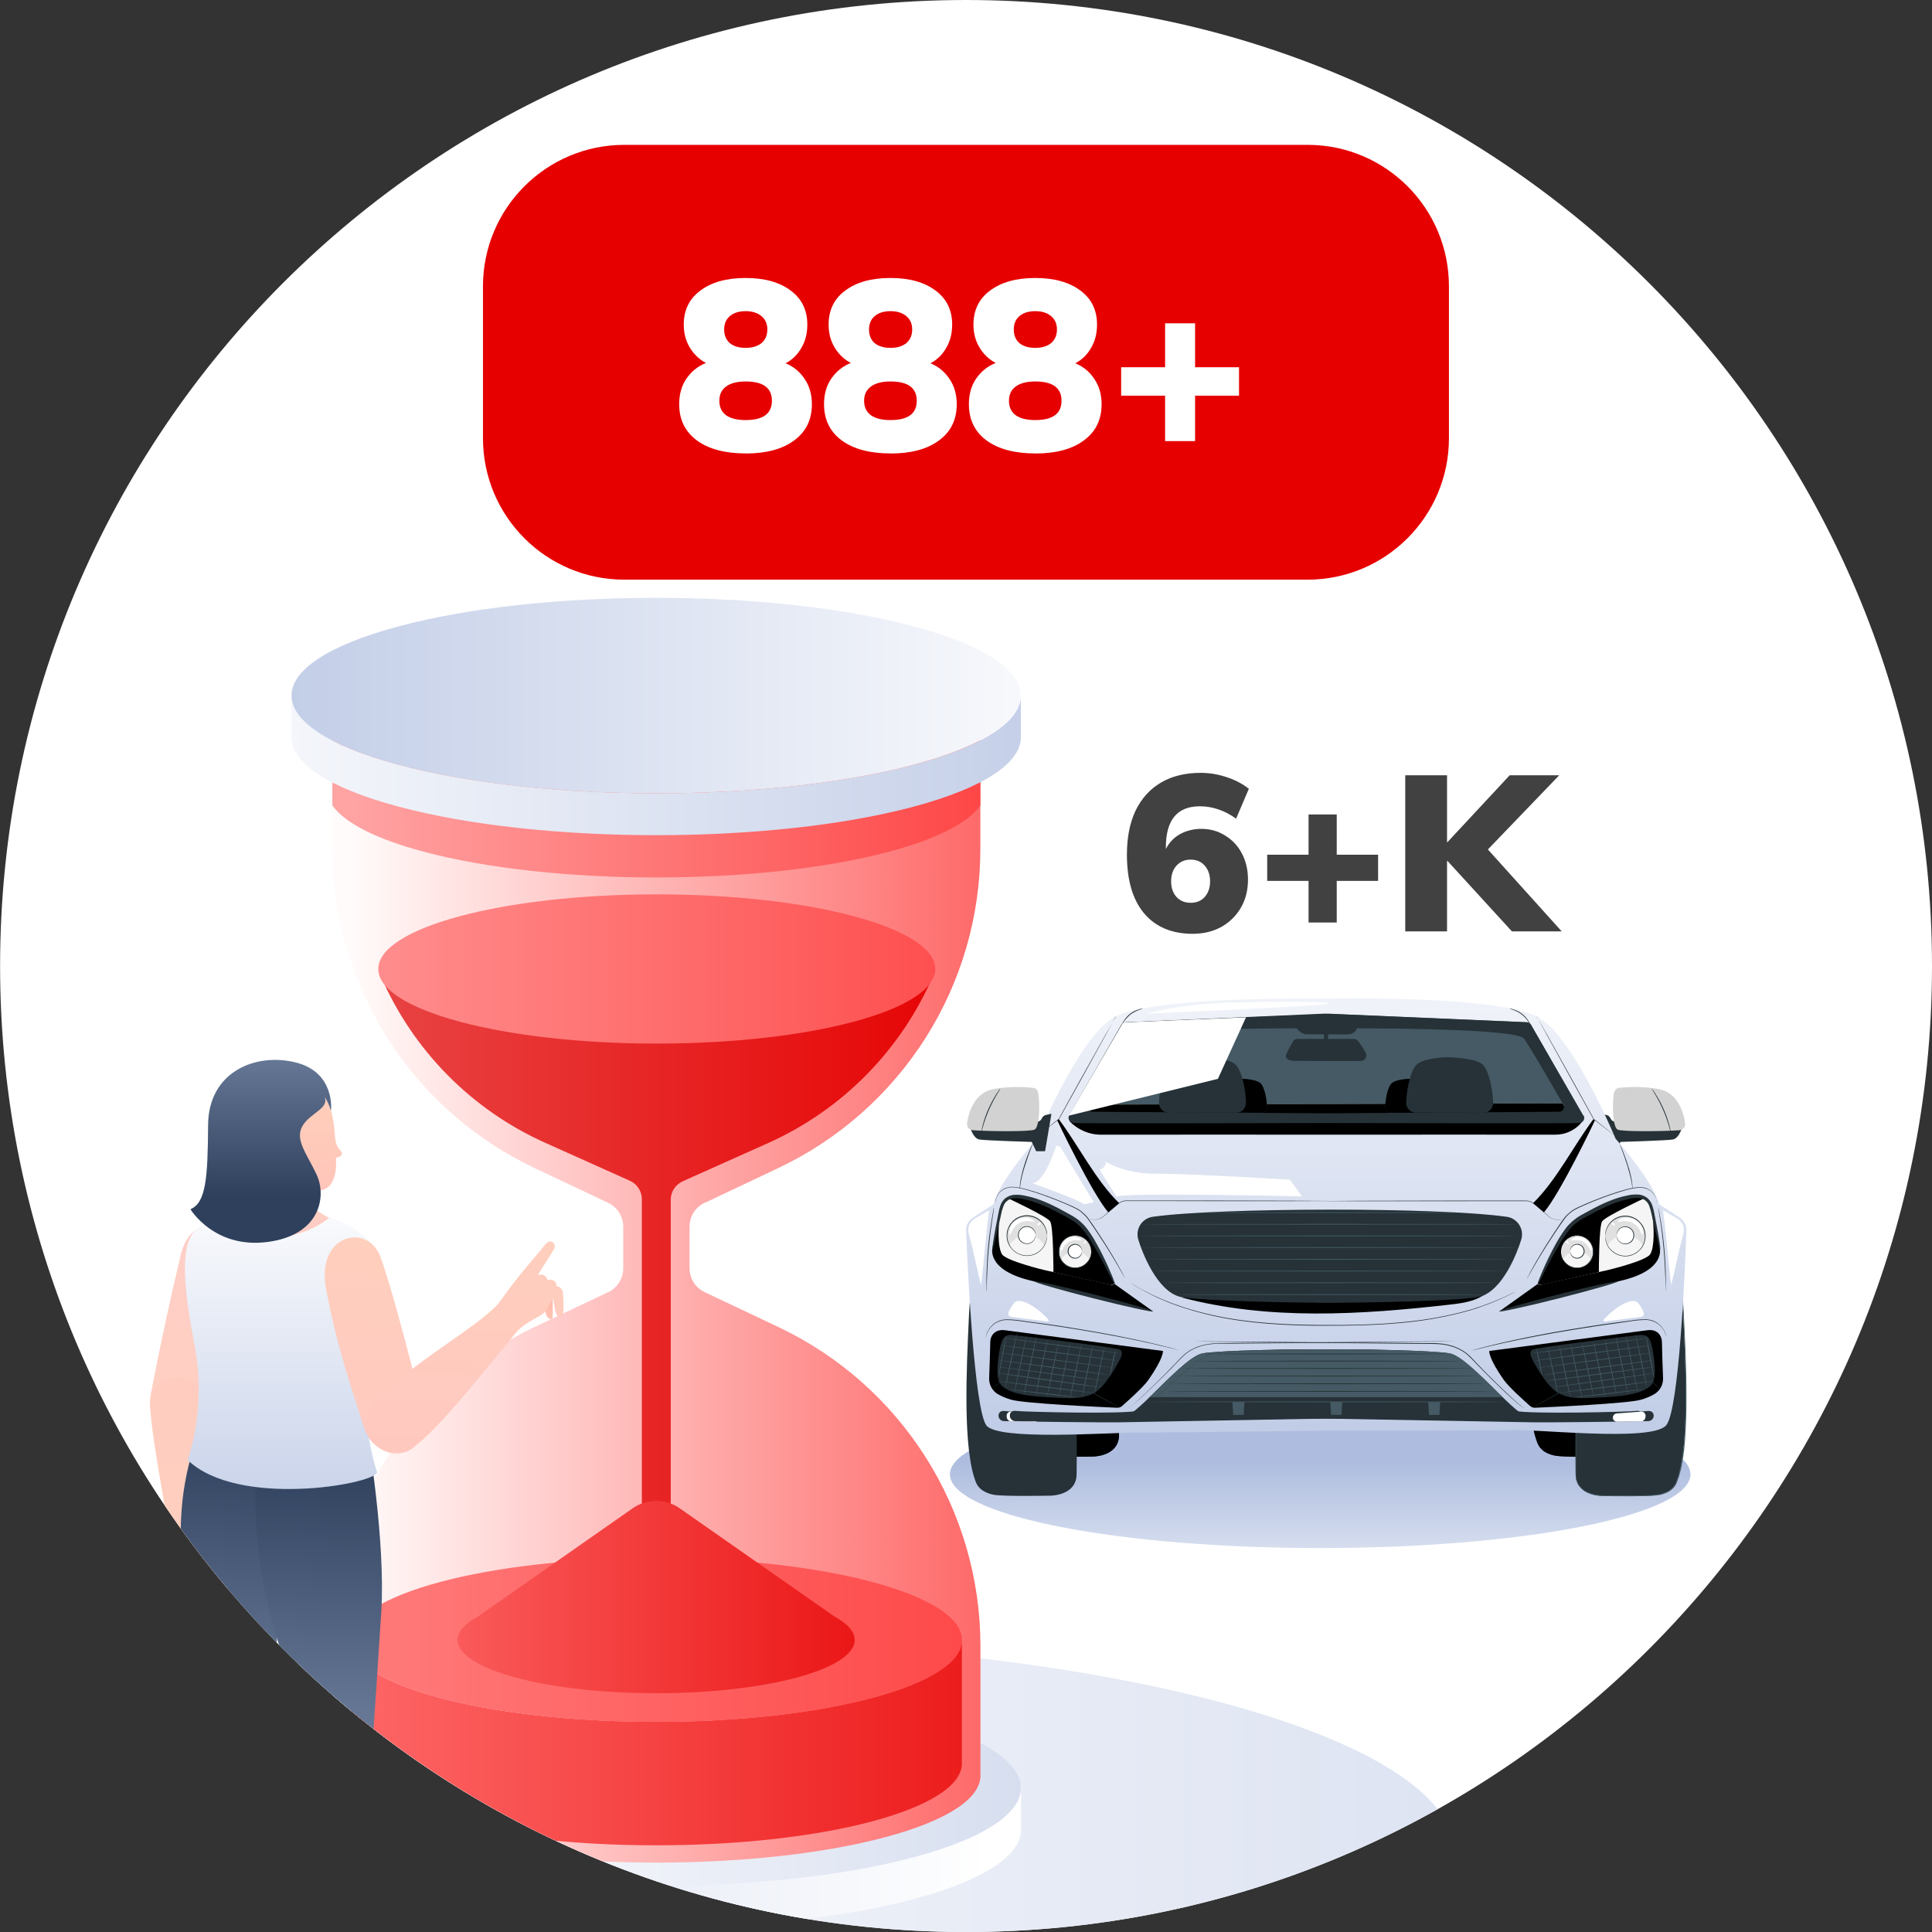 <?xml version="1.0" encoding="UTF-8"?>
<!DOCTYPE svg PUBLIC "-//W3C//DTD SVG 1.1//EN" "http://www.w3.org/Graphics/SVG/1.1/DTD/svg11.dtd">
<!-- Creator: CorelDRAW -->
<svg xmlns="http://www.w3.org/2000/svg" xml:space="preserve" width="21.696mm" height="21.696mm" version="1.1" style="shape-rendering:geometricPrecision; text-rendering:geometricPrecision; image-rendering:optimizeQuality; fill-rule:evenodd; clip-rule:evenodd"
viewBox="0 0 224.21 224.21"
 xmlns:xlink="http://www.w3.org/1999/xlink"
 xmlns:xodm="http://www.corel.com/coreldraw/odm/2003">
 <rect x="0" y="0" width="224.21" height="224.21" fill="#333333" stroke="none"/>
 <defs>
  <style type="text/css">
   <![CDATA[
    .fil1 {fill:none}
    .fil7 {fill:black;fill-rule:nonzero}
    .fil6 {fill:#263238;fill-rule:nonzero}
    .fil38 {fill:#414141;fill-rule:nonzero}
    .fil9 {fill:#455A64;fill-rule:nonzero}
    .fil8 {fill:#D2D2D2;fill-rule:nonzero}
    .fil12 {fill:#E0E0E0;fill-rule:nonzero}
    .fil37 {fill:#E60000;fill-rule:nonzero}
    .fil11 {fill:whitesmoke;fill-rule:nonzero}
    .fil2 {fill:white;fill-rule:nonzero}
    .fil0 {fill:#C4C4C4;fill-rule:nonzero;fill-opacity:0}
    .fil32 {fill:url(#id2);fill-rule:nonzero}
    .fil36 {fill:url(#id3);fill-rule:nonzero}
    .fil35 {fill:url(#id4);fill-rule:nonzero}
    .fil10 {fill:url(#id5);fill-rule:nonzero}
    .fil5 {fill:url(#id6);fill-rule:nonzero}
    .fil34 {fill:url(#id7);fill-rule:nonzero}
    .fil31 {fill:url(#id8);fill-rule:nonzero}
    .fil33 {fill:url(#id9);fill-rule:nonzero}
    .fil3 {fill:url(#id10);fill-rule:nonzero}
    .fil30 {fill:url(#id11);fill-rule:nonzero}
    .fil29 {fill:url(#id12);fill-rule:nonzero}
    .fil24 {fill:url(#id13);fill-rule:nonzero}
    .fil27 {fill:url(#id14);fill-rule:nonzero}
    .fil25 {fill:url(#id15);fill-rule:nonzero}
    .fil17 {fill:url(#id16);fill-rule:nonzero}
    .fil4 {fill:url(#id17);fill-rule:nonzero}
    .fil18 {fill:url(#id18);fill-rule:nonzero}
    .fil19 {fill:url(#id19);fill-rule:nonzero}
    .fil26 {fill:url(#id20);fill-rule:nonzero}
    .fil21 {fill:url(#id21);fill-rule:nonzero}
    .fil28 {fill:url(#id22);fill-rule:nonzero}
    .fil13 {fill:url(#id23);fill-rule:nonzero}
    .fil15 {fill:url(#id24);fill-rule:nonzero}
    .fil14 {fill:url(#id25);fill-rule:nonzero}
    .fil23 {fill:url(#id26);fill-rule:nonzero}
    .fil22 {fill:url(#id27);fill-rule:nonzero}
    .fil20 {fill:url(#id28);fill-rule:nonzero}
    .fil16 {fill:url(#id29);fill-rule:nonzero}
   ]]>
  </style>
   <clipPath id="id0">
    <path d="M224.21 112.11c0,-61.9 -50.2,-112.11 -112.1,-112.11 -61.9,0 -112.1,50.2 -112.1,112.11 0,61.9 50.2,112.1 112.1,112.1 61.9,0 112.1,-50.2 112.1,-112.1z"/>
   </clipPath>
   <clipPath id="id1">
    <path d="M224.21 112.11c0,-61.9 -50.2,-112.11 -112.1,-112.11 -61.9,0 -112.1,50.2 -112.1,112.11 0,61.9 50.2,112.1 112.1,112.1 61.9,0 112.1,-50.2 112.1,-112.1z"/>
   </clipPath>
  <linearGradient id="id2" gradientUnits="userSpaceOnUse" x1="32.89" y1="122.77" x2="32.89" y2="146.06">
   <stop offset="0" style="stop-opacity:1; stop-color:#FFD2BB"/>
   <stop offset="1" style="stop-opacity:1; stop-color:#FFBEB7"/>
  </linearGradient>
  <linearGradient id="id3" gradientUnits="userSpaceOnUse" x1="56.85" y1="127.05" x2="54.76" y2="173.41">
   <stop offset="0" style="stop-opacity:1; stop-color:#FFD2BB"/>
   <stop offset="1" style="stop-opacity:1; stop-color:#FFC7C0"/>
  </linearGradient>
  <linearGradient id="id4" gradientUnits="userSpaceOnUse" x1="62.82" y1="155.43" x2="62.82" y2="147.73">
   <stop offset="0" style="stop-opacity:1; stop-color:#FFD2BB"/>
   <stop offset="1" style="stop-opacity:1; stop-color:#FFA99F"/>
  </linearGradient>
  <linearGradient id="id5" gradientUnits="userSpaceOnUse" x1="153.04" y1="99.8" x2="153.04" y2="185.73">
   <stop offset="0" style="stop-opacity:1; stop-color:white"/>
   <stop offset="1" style="stop-opacity:1; stop-color:#AEBDDF"/>
  </linearGradient>
  <linearGradient id="id6" gradientUnits="userSpaceOnUse" xlink:href="#id5" x1="153.04" y1="190.14" x2="153.04" y2="169.7">
  </linearGradient>
  <linearGradient id="id7" gradientUnits="userSpaceOnUse" x1="43.52" y1="130.52" x2="41.63" y2="172.54">
   <stop offset="0" style="stop-opacity:1; stop-color:#FFD2BB"/>
   <stop offset="1" style="stop-opacity:1; stop-color:#FFC8C1"/>
  </linearGradient>
  <linearGradient id="id8" gradientUnits="userSpaceOnUse" xlink:href="#id5" x1="33.09" y1="137.19" x2="33.09" y2="192.14">
  </linearGradient>
  <linearGradient id="id9" gradientUnits="userSpaceOnUse" x1="29.51" y1="103.18" x2="29.51" y2="138.77">
   <stop offset="0" style="stop-opacity:1; stop-color:#ACBDDE"/>
   <stop offset="1" style="stop-opacity:1; stop-color:#2E405C"/>
  </linearGradient>
  <linearGradient id="id10" gradientUnits="userSpaceOnUse" xlink:href="#id5" x1="-43.73" y1="229.61" x2="207.71" y2="229.61">
  </linearGradient>
  <linearGradient id="id11" gradientUnits="userSpaceOnUse" x1="31.33" y1="117.9" x2="33.72" y2="149.97">
   <stop offset="0" style="stop-opacity:1; stop-color:#FFD2BB"/>
   <stop offset="1" style="stop-opacity:1; stop-color:#FFCCC6"/>
  </linearGradient>
  <linearGradient id="id12" gradientUnits="userSpaceOnUse" xlink:href="#id9" x1="34.48" y1="236.08" x2="36.59" y2="169.4">
  </linearGradient>
  <linearGradient id="id13" gradientUnits="userSpaceOnUse" x1="18.04" y1="192.63" x2="24.58" y2="137.27">
   <stop offset="0" style="stop-opacity:1; stop-color:#FFD2BB"/>
   <stop offset="1" style="stop-opacity:1; stop-color:#FFCDC8"/>
  </linearGradient>
  <linearGradient id="id14" gradientUnits="userSpaceOnUse" xlink:href="#id9" x1="25.41" y1="233.41" x2="27.87" y2="166.64">
  </linearGradient>
  <linearGradient id="id15" gradientUnits="userSpaceOnUse" x1="16.92" y1="203.57" x2="24.06" y2="136.15">
   <stop offset="0" style="stop-opacity:1; stop-color:#FFD2BB"/>
   <stop offset="1" style="stop-opacity:1; stop-color:#FFC9C2"/>
  </linearGradient>
  <linearGradient id="id16" gradientUnits="userSpaceOnUse" x1="46.39" y1="150.34" x2="114.8" y2="150.34">
   <stop offset="0" style="stop-opacity:1; stop-color:#E84141"/>
   <stop offset="1" style="stop-opacity:1; stop-color:#E60000"/>
  </linearGradient>
  <linearGradient id="id17" gradientUnits="userSpaceOnUse" xlink:href="#id5" x1="-5.39" y1="213.18" x2="415.53" y2="213.18">
  </linearGradient>
  <linearGradient id="id18" gradientUnits="userSpaceOnUse" x1="43.7" y1="112" x2="180.42" y2="112">
   <stop offset="0" style="stop-opacity:1; stop-color:#FF8D8D"/>
   <stop offset="1" style="stop-opacity:1; stop-color:#FD0B0B"/>
  </linearGradient>
  <linearGradient id="id19" gradientUnits="userSpaceOnUse" x1="35.54" y1="199.54" x2="139.4" y2="199.54">
   <stop offset="0" style="stop-opacity:1; stop-color:#FF6C6C"/>
   <stop offset="1" style="stop-opacity:1; stop-color:#E60000"/>
  </linearGradient>
  <linearGradient id="id20" gradientUnits="userSpaceOnUse" x1="32.46" y1="221.44" x2="16.33" y2="224.12">
   <stop offset="0" style="stop-opacity:1; stop-color:#FFD2BB"/>
   <stop offset="1" style="stop-opacity:1; stop-color:#FF6B5A"/>
  </linearGradient>
  <linearGradient id="id21" gradientUnits="userSpaceOnUse" x1="46.39" y1="183.1" x2="114.8" y2="183.1">
   <stop offset="0" style="stop-opacity:1; stop-color:#FC6464"/>
   <stop offset="1" style="stop-opacity:1; stop-color:#E60000"/>
  </linearGradient>
  <linearGradient id="id22" gradientUnits="userSpaceOnUse" xlink:href="#id20" x1="50.22" y1="221.44" x2="23.22" y2="226.91">
  </linearGradient>
  <linearGradient id="id23" gradientUnits="userSpaceOnUse" xlink:href="#id5" x1="114.8" y1="212.52" x2="-38.25" y2="212.52">
  </linearGradient>
  <linearGradient id="id24" gradientUnits="userSpaceOnUse" x1="41.01" y1="142.21" x2="161.31" y2="142.21">
   <stop offset="0" style="stop-opacity:1; stop-color:#FFFBFA"/>
   <stop offset="1" style="stop-opacity:1; stop-color:#FD0B0B"/>
  </linearGradient>
  <linearGradient id="id25" gradientUnits="userSpaceOnUse" xlink:href="#id5" x1="43.7" y1="205.42" x2="194.07" y2="205.42">
  </linearGradient>
  <linearGradient id="id26" gradientUnits="userSpaceOnUse" xlink:href="#id5" x1="131.23" y1="79.47" x2="-0.01" y2="79.47">
  </linearGradient>
  <linearGradient id="id27" gradientUnits="userSpaceOnUse" xlink:href="#id5" x1="13.63" y1="86.59" x2="161.31" y2="86.59">
  </linearGradient>
  <linearGradient id="id28" gradientUnits="userSpaceOnUse" x1="46.39" y1="188.58" x2="199.54" y2="188.58">
   <stop offset="0" style="stop-opacity:1; stop-color:#FF7878"/>
   <stop offset="1" style="stop-opacity:1; stop-color:#FD0B0B"/>
  </linearGradient>
  <linearGradient id="id29" gradientUnits="userSpaceOnUse" x1="41.01" y1="87.41" x2="161.3" y2="87.41">
   <stop offset="0" style="stop-opacity:1; stop-color:#FFA3A3"/>
   <stop offset="1" style="stop-opacity:1; stop-color:#FD0B0B"/>
  </linearGradient>
 </defs>
 <g id="Слой_x0020_1">
  <g>
  </g>
  <g style="clip-path:url(#id0)">
   <g id="_1763363537808">
    <polygon class="fil0" points="-0,0 224.21,0 224.21,224.21 -0,224.21 "/>
   </g>
  </g>
  <path class="fil1" d="M224.21 112.11c0,-61.9 -50.2,-112.11 -112.1,-112.11 -61.9,0 -112.1,50.2 -112.1,112.11 0,61.9 50.2,112.1 112.1,112.1 61.9,0 112.1,-50.2 112.1,-112.1z"/>
  <g>
  </g>
  <g style="clip-path:url(#id1)">
   <g id="_1763363539728">
    <polygon id="_1" class="fil2" points="-0,259.76 270.69,259.76 270.69,0 -0,0 "/>
    <path class="fil3" d="M-15.62 215.07c0,13.65 41.29,24.71 92.22,24.71 50.93,0 92.22,-11.06 92.22,-24.71l0 9.38c0,13.65 -41.29,24.71 -92.22,24.71 -50.93,0 -92.22,-11.06 -92.22,-24.71l0 -9.38z"/>
    <path class="fil4" d="M76.6 239.78c50.93,0 92.22,-11.06 92.22,-24.71 0,-13.65 -41.29,-24.71 -92.22,-24.71 -50.93,0 -92.22,11.06 -92.22,24.71 0,13.65 41.29,24.71 92.22,24.71z"/>
    <path class="fil5" d="M110.24 171.1c0,-2.19 4.19,-4.38 12.58,-6.05 16.78,-3.34 43.98,-3.34 60.78,0 8.39,1.67 12.58,3.86 12.58,6.05 0,2.19 -4.2,4.37 -12.58,6.05 -16.78,3.34 -43.98,3.34 -60.78,0 -8.38,-1.67 -12.58,-3.86 -12.58,-6.05z"/>
    <path class="fil6" d="M118.78 142.56c0,0 -1.1,-1.11 -1.41,5.58 -0.3,6.31 -0.73,15.41 0.79,19.31 0.16,0.42 0.46,0.78 0.84,1.02 0.4,0.24 0.85,0.41 1.31,0.47 1.32,0.21 6.54,0.09 6.54,0.09 0,0 2.96,0 3.01,-2.44 0.04,-2.01 0,-6.37 0,-6.37l-11.07 -17.68z"/>
    <path class="fil7" d="M118.78 142.56c0,0 -1.1,-1.11 -1.41,5.58 -0.3,6.31 -0.73,15.41 0.79,19.31 0.16,0.42 0.46,0.78 0.84,1.02 0.4,0.24 0.85,0.41 1.32,0.47 1.32,0.21 6.53,0.09 6.53,0.09 0,0 2.96,0 3.01,-2.44 0.04,-2.01 0,-6.37 0,-6.37l-11.07 -17.68z"/>
    <path class="fil6" d="M179.04 142.56c0,0 -1.1,-1.11 -1.41,5.58 -0.3,6.31 -0.73,15.41 0.79,19.31 0.16,0.42 0.46,0.78 0.84,1.02 0.4,0.24 0.85,0.41 1.32,0.47 1.32,0.21 6.54,0.09 6.54,0.09 0,0 2.96,0 3.01,-2.44 0.04,-2.01 0,-6.37 0,-6.37l-11.08 -17.68z"/>
    <path class="fil7" d="M179.04 142.56c0,0 -1.1,-1.11 -1.41,5.58 -0.3,6.31 -0.73,15.41 0.79,19.31 0.16,0.42 0.46,0.78 0.84,1.02 0.4,0.24 0.85,0.41 1.31,0.47 1.32,0.21 6.54,0.09 6.54,0.09 0,0 2.96,0 3.01,-2.44 0.04,-2.01 0,-6.37 0,-6.37l-11.07 -17.68z"/>
    <path class="fil6" d="M195.15 130.99c0,0 -0.33,1.13 -1.02,1.25 -0.68,0.12 -6.07,0.28 -6.07,0.28l-0.52 1.08 -1.01 0 -0.74 -4.34 0.63 0.13c0.11,0.02 0.2,0.07 0.29,0.14 0.08,0.07 0.15,0.16 0.19,0.25 0.05,0.11 0.12,0.21 0.22,0.28 0.1,0.07 0.21,0.11 0.33,0.13l7.7 0.8z"/>
    <path class="fil8" d="M194.92 131.16c0.1,-0.01 0.19,-0.03 0.27,-0.08 0.08,-0.04 0.16,-0.11 0.22,-0.18 0.06,-0.07 0.1,-0.16 0.13,-0.25 0.02,-0.09 0.03,-0.19 0.02,-0.28 -0.17,-1.24 -0.83,-3.65 -3.22,-4.01 -1.48,-0.24 -2.99,-0.28 -4.47,-0.11 -0.37,0.05 -0.56,0.39 -0.6,0.76 -0.2,1.71 -0.04,3.82 0.45,4.08 0.49,0.26 5.46,0.21 7.21,0.07z"/>
    <path class="fil6" d="M191.71 126.37c0.05,0.05 0.1,0.11 0.14,0.17 0.08,0.11 0.2,0.28 0.33,0.5 0.7,1.11 1.23,2.33 1.56,3.6 0.06,0.24 0.11,0.44 0.13,0.58 0.02,0.07 0.03,0.14 0.03,0.22 -0.03,-0.07 -0.05,-0.14 -0.07,-0.21 -0.04,-0.14 -0.09,-0.33 -0.16,-0.57 -0.18,-0.63 -0.4,-1.24 -0.66,-1.84 -0.26,-0.6 -0.56,-1.18 -0.89,-1.74 -0.13,-0.22 -0.23,-0.39 -0.31,-0.51 -0.04,-0.06 -0.08,-0.13 -0.11,-0.19z"/>
    <path class="fil6" d="M193.94 147.09c0,0 1.09,-1.11 1.41,5.58 0.3,6.31 0.73,15.41 -0.79,19.31 -0.16,0.42 -0.46,0.78 -0.84,1.02 -0.4,0.24 -0.85,0.41 -1.31,0.48 -1.32,0.2 -6.54,0.09 -6.54,0.09 0,0 -2.96,0 -3.01,-2.44 -0.04,-2.01 0,-6.37 0,-6.37l11.07 -17.68z"/>
    <path class="fil9" d="M193.94 147.09l-0.05 0.09c-0.04,0.06 -0.09,0.14 -0.15,0.25 -0.14,0.22 -0.35,0.55 -0.6,0.97 -0.53,0.85 -1.3,2.09 -2.28,3.65 -1.95,3.13 -4.72,7.55 -7.96,12.73l0 -0.02c0,1.9 0,3.89 0,5.96 -0.01,0.26 0,0.51 0.03,0.77 0.04,0.25 0.12,0.5 0.24,0.72 0.27,0.45 0.68,0.8 1.17,0.99 0.98,0.44 2.09,0.31 3.18,0.35 1.15,0.01 2.28,0.01 3.39,-0.02 0.55,-0 1.1,-0.05 1.65,-0.13 0.27,-0.05 0.52,-0.14 0.77,-0.25 0.25,-0.11 0.47,-0.25 0.67,-0.43 0.19,-0.18 0.35,-0.4 0.46,-0.64 0.05,-0.12 0.1,-0.24 0.14,-0.37l0.13 -0.38c0.04,-0.12 0.08,-0.25 0.11,-0.38l0.09 -0.38c0.07,-0.25 0.11,-0.51 0.16,-0.76 0.1,-0.51 0.16,-1.02 0.23,-1.52 0.03,-0.25 0.05,-0.5 0.08,-0.75 0.03,-0.25 0.05,-0.5 0.06,-0.75 0.14,-1.98 0.16,-3.87 0.15,-5.64 -0.01,-1.77 -0.07,-3.41 -0.12,-4.91 -0.06,-1.5 -0.12,-2.86 -0.17,-4.05 -0.05,-1.02 -0.14,-2.03 -0.29,-3.04 -0.14,-0.82 -0.3,-1.47 -0.53,-1.84 -0.05,-0.08 -0.11,-0.16 -0.18,-0.22 -0.05,-0.04 -0.12,-0.07 -0.19,-0.06 -0.06,0 -0.11,0.03 -0.15,0.06 0.01,-0.01 0.02,-0.02 0.03,-0.03 0.04,-0.02 0.08,-0.04 0.12,-0.04 0.07,-0.01 0.14,0.02 0.2,0.06 0.08,0.06 0.15,0.13 0.2,0.22 0.24,0.38 0.41,1.02 0.55,1.85 0.16,1.01 0.26,2.03 0.31,3.05 0.06,1.19 0.13,2.55 0.19,4.05 0.06,1.5 0.12,3.15 0.13,4.91 0.02,1.77 0,3.66 -0.14,5.64 -0.01,0.25 -0.04,0.5 -0.06,0.75 -0.02,0.25 -0.04,0.5 -0.07,0.76 -0.07,0.51 -0.13,1.02 -0.23,1.53 -0.05,0.26 -0.09,0.52 -0.16,0.77 -0.03,0.13 -0.06,0.26 -0.1,0.38 -0.03,0.13 -0.06,0.26 -0.11,0.38l-0.13 0.38c-0.04,0.13 -0.09,0.26 -0.14,0.38 -0.11,0.25 -0.28,0.48 -0.48,0.66 -0.2,0.19 -0.44,0.34 -0.69,0.45 -0.25,0.11 -0.52,0.2 -0.79,0.25 -0.55,0.08 -1.11,0.13 -1.66,0.13 -1.12,0.03 -2.25,0.03 -3.4,0.02l-1.63 -0.02c-0.54,-0.01 -1.08,-0.12 -1.58,-0.33 -0.51,-0.2 -0.93,-0.56 -1.21,-1.02 -0.13,-0.23 -0.21,-0.49 -0.25,-0.75 -0.03,-0.26 -0.04,-0.52 -0.03,-0.78 0,-2.06 0,-4.06 0,-5.96l0 -0.01 0 -0.01 7.99 -12.72c0.98,-1.56 1.76,-2.79 2.29,-3.63 0.27,-0.42 0.47,-0.75 0.61,-0.97l0.16 -0.25c0.04,-0.06 0.07,-0.09 0.07,-0.09z"/>
    <path class="fil6" d="M113.86 147.09c0,0 -1.09,-1.11 -1.41,5.58 -0.3,6.31 -0.73,15.41 0.79,19.31 0.16,0.42 0.46,0.78 0.84,1.02 0.4,0.24 0.85,0.41 1.31,0.48 1.32,0.2 6.54,0.09 6.54,0.09 0,0 2.96,0 3.01,-2.44 0.04,-2.01 0,-6.37 0,-6.37l-11.07 -17.68z"/>
    <path class="fil10" d="M194.95 141.33l-2.42 -1.59c-0.55,-2.48 -5.05,-7.61 -5.05,-7.61 0,0 -4.67,-11.28 -8.71,-13.94 -4.04,-2.66 -23.75,-2.33 -23.75,-2.33l-1.04 0.02c0,0 -20.89,-0.35 -24.93,2.31 -4.04,2.66 -8.71,13.94 -8.71,13.94 0,0 -4.5,5.14 -5.04,7.61l-2.42 1.59c-0.24,0.16 -0.44,0.38 -0.57,0.63 -0.13,0.26 -0.2,0.54 -0.19,0.83 0.15,4.18 0.95,20.76 2.35,22.63 1.34,1.78 14.03,0.84 17.47,0.83 4.95,0 20.35,-0.21 20.35,-0.21l22.64 -0.06c2.57,-0.27 16.69,1.45 18.43,-0.57 1.52,-1.76 2.21,-18.45 2.35,-22.63 0.01,-0.29 -0.05,-0.57 -0.19,-0.83 -0.13,-0.26 -0.33,-0.47 -0.57,-0.63z"/>
    <path class="fil9" d="M177.68 118.94c-0.05,-0.09 -0.12,-0.16 -0.21,-0.21 -0.09,-0.05 -0.18,-0.08 -0.28,-0.09l-22.92 -0.98 -0.18 0 0 0.01 -23.47 0.97c-0.1,0 -0.2,0.03 -0.29,0.09 -0.09,0.05 -0.16,0.13 -0.21,0.21l-5.97 10.43c-0.05,0.08 -0.07,0.17 -0.07,0.26 -0,0.09 0.02,0.18 0.07,0.26 0.05,0.08 0.11,0.15 0.19,0.2 0.08,0.05 0.17,0.07 0.26,0.08 0.66,0.02 1.63,0.03 2.77,-0.02 1.84,-0.08 16.46,-0.04 24.17,-0.02l0 0.02 2.37 -0.01 2.37 0.01 0 -0.02c7.72,-0.02 22.33,-0.06 24.17,0.02 1.19,0.05 2.2,0.04 2.86,0.02 0.08,-0 0.16,-0.03 0.23,-0.07 0.07,-0.04 0.13,-0.1 0.17,-0.18 0.04,-0.07 0.06,-0.15 0.06,-0.24 -0,-0.08 -0.02,-0.16 -0.06,-0.23l-6.03 -10.51z"/>
    <path class="fil6" d="M112.64 130.99c0,0 0.33,1.13 1.02,1.25 0.68,0.12 6.07,0.28 6.07,0.28l0.52 1.08 1.03 0 0.74 -4.34 -0.63 0.13c-0.11,0.02 -0.2,0.07 -0.29,0.14 -0.08,0.07 -0.15,0.16 -0.19,0.25 -0.05,0.11 -0.12,0.21 -0.22,0.28 -0.1,0.07 -0.21,0.11 -0.33,0.13l-7.71 0.8z"/>
    <polygon class="fil8" points="126.37,128.19 181.49,128.04 181.94,129.13 155.31,129.31 125.85,129.12 "/>
    <polygon class="fil7" points="126.37,128.19 181.34,128.04 181.94,129.13 155.31,129.31 125.85,129.12 "/>
    <path class="fil6" d="M147.03 128.44c0,-0.6 -0.23,-2.3 -0.79,-2.76 -0.43,-0.35 -1.45,-0.45 -1.95,-0.48l-0.05 0c-0.27,0 -2.05,0.05 -2.58,0.48 -0.56,0.45 -0.79,2.16 -0.79,2.76l0 0.02c0,0.18 0.07,0.35 0.2,0.48 0.13,0.13 0.3,0.2 0.48,0.2l4.81 0c0.18,0 0.35,-0.07 0.48,-0.2 0.13,-0.13 0.2,-0.3 0.2,-0.48l0 -0.02z"/>
    <path class="fil7" d="M147.03 128.44c0,-0.6 -0.23,-2.3 -0.79,-2.76 -0.43,-0.35 -1.45,-0.45 -1.95,-0.48l-0.05 0c-0.27,0 -2.05,0.05 -2.58,0.48 -0.56,0.45 -0.79,2.16 -0.79,2.76l0 0.02c0,0.18 0.07,0.35 0.2,0.48 0.13,0.13 0.3,0.2 0.48,0.2l4.81 0c0.18,0 0.35,-0.07 0.48,-0.2 0.13,-0.13 0.2,-0.3 0.2,-0.48l0 -0.02z"/>
    <path class="fil6" d="M144.6 127.99c0,-0.98 -0.38,-3.77 -1.29,-4.51 -0.71,-0.57 -2.37,-0.74 -3.2,-0.79l-0.08 0c-0.44,0 -3.35,0.08 -4.23,0.79 -0.91,0.74 -1.29,3.53 -1.29,4.51l0 0.03c0,0.29 0.12,0.58 0.32,0.78 0.21,0.21 0.49,0.33 0.78,0.33l7.87 0c0.29,0 0.58,-0.12 0.78,-0.33 0.21,-0.21 0.32,-0.49 0.32,-0.78l0 -0.03z"/>
    <path class="fil7" d="M134.96 156.78c0,0 -17.65,-2.32 -18.36,-2.41 -1.09,-0.13 -1.68,0.57 -1.68,1.42 0,0.59 -0.08,2.85 -0.13,4.14 -0.01,0.37 0.07,0.74 0.25,1.07 0.18,0.33 0.44,0.6 0.76,0.79 0.49,0.28 1.01,0.5 1.56,0.65 1.49,0.44 10.43,0.85 12.28,0.93 0.22,0.01 0.43,-0.07 0.59,-0.21 0.67,-0.59 2.46,-2.19 3.02,-2.99 1.84,-2.61 1.71,-3.39 1.71,-3.39l-0.01 0zm-9.16 4.82l-8.53 -1.38 0.34 -4.67 11.59 1.05 -3.39 5z"/>
    <path class="fil7" d="M115.19 144.78c0,0 -0.86,2.65 4.68,3.89 5.62,1.25 13.94,3.52 13.94,3.52l-4.47 -3.19c0,0 -12.85,-2.15 -13.17,-4.11 -0.37,-2.25 0,-4.78 0,-4.78l-0.98 4.67z"/>
    <path class="fil6" d="M136.88 156.7c-0.02,-0 -0.04,-0.01 -0.06,-0.01l-0.17 -0.04 -0.67 -0.17c-0.59,-0.14 -1.44,-0.35 -2.49,-0.59 -2.11,-0.47 -5.04,-1.05 -8.29,-1.58 -1.63,-0.26 -3.18,-0.51 -4.59,-0.69l-2.01 -0.27c-0.58,-0.1 -1.16,-0.15 -1.75,-0.16 -0.48,-0.01 -0.96,0.13 -1.36,0.39 -0.3,0.21 -0.55,0.47 -0.75,0.78 -0.17,0.26 -0.28,0.56 -0.34,0.86 0,-0.08 0.02,-0.16 0.04,-0.24 0.05,-0.23 0.14,-0.44 0.27,-0.64 0.19,-0.32 0.45,-0.59 0.75,-0.81 0.41,-0.27 0.89,-0.42 1.38,-0.41 0.59,0 1.18,0.05 1.76,0.15l2.01 0.27c1.42,0.17 2.97,0.42 4.6,0.69 3.25,0.53 6.18,1.12 8.29,1.61 1.05,0.24 1.9,0.46 2.48,0.61l0.67 0.19 0.17 0.05c0.02,0 0.04,0.01 0.06,0.01z"/>
    <path class="fil6" d="M114.48 149.84c-0,-0.03 -0,-0.07 0,-0.1 0,-0.07 0,-0.17 0,-0.28 0,-0.25 0,-0.6 0,-1.04 0.01,-0.88 0.06,-2.1 0.17,-3.44 0.12,-1.34 0.29,-2.54 0.43,-3.41 0.07,-0.43 0.14,-0.78 0.18,-1.03l0.06 -0.28c0,-0.03 0.01,-0.06 0.03,-0.1 0,0.03 0,0.07 0,0.1 -0.01,0.07 -0.02,0.17 -0.04,0.28 -0.04,0.25 -0.09,0.6 -0.16,1.03 -0.13,0.86 -0.29,2.08 -0.41,3.41 -0.12,1.34 -0.17,2.55 -0.2,3.43 -0.01,0.43 -0.02,0.78 -0.03,1.04 0,0.12 0,0.21 0,0.28 -0.01,0.04 -0.02,0.07 -0.04,0.1z"/>
    <path class="fil6" d="M118.35 137.89c-0.01,-0.07 -0.01,-0.14 0,-0.21 0,-0.08 0.01,-0.17 0.02,-0.25 0.01,-0.1 0.02,-0.21 0.04,-0.33 0.11,-0.63 0.26,-1.25 0.45,-1.86 0.22,-0.71 0.46,-1.34 0.65,-1.8 0.09,-0.23 0.17,-0.41 0.23,-0.53 0.02,-0.07 0.06,-0.13 0.1,-0.19 -0.02,0.07 -0.04,0.14 -0.06,0.2 -0.05,0.14 -0.12,0.33 -0.2,0.54 -0.17,0.46 -0.4,1.09 -0.62,1.8 -0.2,0.6 -0.36,1.22 -0.48,1.84 -0.09,0.48 -0.09,0.78 -0.11,0.78z"/>
    <path class="fil11" d="M119.39 139.1c0,0 -2.89,-1.06 -3.26,1.19 -0.37,2.24 -0.33,4.48 0.15,5.26 0.49,0.79 4.96,1.85 4.96,1.85l7.73 1.7c0,0 0.56,0.12 0.22,-0.52 -0.38,-0.71 -2.42,-5.22 -3.61,-6.32 -2.18,-2.02 -6.19,-3.17 -6.19,-3.17z"/>
    <path class="fil7" d="M122.25 147.62c0,0 0.01,-5.29 -0.38,-5.88 -0.39,-0.59 -4.94,-2.7 -4.94,-2.7 0,0 0.44,-0.38 1.35,-0.2 1.28,0.25 2.51,0.66 3.68,1.23 1.26,0.64 3.27,1.57 4.02,2.64 0.33,0.46 1.01,1.57 1.66,2.78 0.85,1.57 1.65,3.24 1.65,3.33 0,0.19 0.05,0.37 -0.71,0.21 -1.74,-0.36 -6.34,-1.4 -6.34,-1.4z"/>
    <path class="fil11" d="M124.76 147.15c1.04,0 1.88,-0.84 1.88,-1.88 0,-1.04 -0.84,-1.88 -1.88,-1.88 -1.04,0 -1.88,0.84 -1.88,1.88 0,1.04 0.84,1.88 1.88,1.88z"/>
    <path class="fil6" d="M126.64 145.27c-0.02,-0.15 -0.04,-0.3 -0.08,-0.45 -0.11,-0.4 -0.35,-0.76 -0.68,-1.01 -0.25,-0.18 -0.53,-0.3 -0.84,-0.35 -0.3,-0.05 -0.61,-0.01 -0.9,0.09 -0.34,0.12 -0.64,0.35 -0.85,0.64 -0.23,0.31 -0.35,0.69 -0.35,1.08 0,0.39 0.12,0.77 0.35,1.08 0.21,0.29 0.51,0.51 0.85,0.64 0.31,0.11 0.64,0.14 0.97,0.08 0.28,-0.05 0.55,-0.17 0.78,-0.35 0.33,-0.25 0.58,-0.61 0.68,-1.01 0.03,-0.15 0.06,-0.3 0.08,-0.45 0.01,0.16 -0,0.31 -0.04,0.46 -0.08,0.35 -0.27,0.67 -0.53,0.93 -0.26,0.25 -0.59,0.42 -0.95,0.49 -0.34,0.06 -0.68,0.04 -1.01,-0.08 -0.17,-0.06 -0.34,-0.15 -0.49,-0.26 -0.16,-0.11 -0.29,-0.25 -0.41,-0.41 -0.24,-0.33 -0.38,-0.73 -0.38,-1.13 0,-0.41 0.13,-0.81 0.38,-1.13 0.23,-0.3 0.54,-0.54 0.89,-0.66 0.32,-0.12 0.67,-0.14 1.01,-0.08 0.29,0.06 0.57,0.18 0.8,0.36 0.34,0.26 0.58,0.63 0.68,1.05 0.04,0.15 0.05,0.31 0.04,0.47z"/>
    <path class="fil12" d="M124.76 145.19c0.33,0 0.65,0.09 0.93,0.25 0.28,0.17 0.51,0.41 0.67,0.69 0.15,-0.28 0.23,-0.59 0.23,-0.91 -0.01,-0.32 -0.09,-0.63 -0.25,-0.9 -0.16,-0.27 -0.39,-0.5 -0.67,-0.66 -0.27,-0.16 -0.59,-0.24 -0.9,-0.24 -0.32,0 -0.63,0.08 -0.9,0.24 -0.27,0.16 -0.5,0.38 -0.67,0.66 -0.16,0.27 -0.25,0.58 -0.25,0.9 -0,0.32 0.07,0.63 0.23,0.91 0.16,-0.29 0.39,-0.52 0.67,-0.69 0.28,-0.17 0.6,-0.25 0.93,-0.25z"/>
    <path class="fil2" d="M125.57 145.21c0,0.16 -0.05,0.32 -0.14,0.45 -0.09,0.13 -0.21,0.24 -0.36,0.3 -0.15,0.06 -0.31,0.08 -0.47,0.05 -0.16,-0.03 -0.3,-0.11 -0.41,-0.22 -0.11,-0.11 -0.19,-0.26 -0.22,-0.41 -0.03,-0.16 -0.02,-0.32 0.05,-0.47 0.06,-0.15 0.17,-0.27 0.3,-0.36 0.13,-0.09 0.29,-0.14 0.45,-0.14 0.21,0 0.42,0.09 0.57,0.24 0.15,0.15 0.24,0.36 0.24,0.57z"/>
    <path class="fil6" d="M125.57 145.21c-0.01,0 0,-0.07 -0.04,-0.19 -0.05,-0.17 -0.15,-0.32 -0.3,-0.42 -0.11,-0.08 -0.25,-0.14 -0.39,-0.15 -0.14,-0.01 -0.28,0.02 -0.41,0.08 -0.13,0.06 -0.23,0.16 -0.31,0.28 -0.07,0.12 -0.11,0.26 -0.11,0.4 0,0.14 0.04,0.28 0.11,0.4 0.08,0.12 0.18,0.22 0.31,0.28 0.13,0.06 0.27,0.09 0.41,0.08 0.14,-0.01 0.28,-0.06 0.39,-0.15 0.14,-0.11 0.25,-0.25 0.3,-0.42 0.04,-0.12 0.03,-0.19 0.04,-0.19 0.01,0 0,0.02 0,0.05 0,0.05 -0,0.1 -0.01,0.15 -0.04,0.18 -0.14,0.35 -0.29,0.47 -0.11,0.09 -0.24,0.15 -0.38,0.17 -0.14,0.02 -0.28,0.01 -0.42,-0.04 -0.16,-0.06 -0.31,-0.17 -0.41,-0.31 -0.1,-0.14 -0.16,-0.31 -0.16,-0.49 0,-0.17 0.05,-0.35 0.16,-0.49 0.1,-0.14 0.24,-0.25 0.41,-0.31 0.13,-0.05 0.28,-0.06 0.42,-0.04 0.14,0.02 0.27,0.08 0.38,0.17 0.15,0.12 0.25,0.28 0.29,0.47 0.01,0.05 0.02,0.1 0.01,0.15 0.01,0.03 0,0.05 0,0.05z"/>
    <path class="fil2" d="M125.47 143.94c-0.03,0.06 -0.2,0 -0.46,-0.01 -0.32,-0.03 -0.65,0.03 -0.93,0.18 -0.29,0.15 -0.52,0.39 -0.67,0.67 -0.13,0.22 -0.18,0.39 -0.25,0.39 -0.07,-0 -0.12,-0.19 -0.05,-0.5 0.05,-0.2 0.15,-0.39 0.28,-0.56 0.13,-0.16 0.29,-0.3 0.48,-0.4 0.18,-0.1 0.39,-0.16 0.6,-0.17 0.21,-0.02 0.42,0.01 0.62,0.08 0.3,0.11 0.42,0.27 0.39,0.32z"/>
    <path class="fil2" d="M125.95 144.24c-0.1,0.07 -0.2,0.11 -0.21,0.1 -0.02,-0.02 0.02,-0.11 0.09,-0.22 0.07,-0.11 0.17,-0.16 0.22,-0.11 0.05,0.05 -0,0.16 -0.1,0.23z"/>
    <path class="fil6" d="M154.28 139.37c-0.02,0 -0.05,0 -0.07,0l-0.22 0 -0.84 0.01 -3.07 0.01 -10.14 0 -5.58 -0.01 -2.44 0 -1.1 0c-0.33,-0.03 -0.67,0.07 -0.94,0.27l-1.34 1.13 -0.55 0.46c-0.16,0.13 -0.35,0.21 -0.55,0.26 -0.16,0.04 -0.32,0.05 -0.48,0.04l-0.35 -0.02 -0.22 -0.01 -0.07 0 0.07 0 0.22 0 0.35 0.01c0.16,0.01 0.32,-0 0.47,-0.04 0.19,-0.05 0.37,-0.14 0.53,-0.26l0.55 -0.47 1.33 -1.14c0.28,-0.21 0.63,-0.32 0.98,-0.29l3.54 0 5.58 0 10.14 0.02 3.07 0.02 0.84 0 0.22 0 0.07 0.01z"/>
    <path class="fil6" d="M190.55 164.03c-0.09,-0.2 -0.29,-0.34 -0.68,-0.29 -1.08,0.12 -12.42,0.38 -13.98,0 -1.56,-0.38 -6.77,-6.28 -8.97,-6.68 -1.85,-0.34 -10.83,-0.52 -13.68,-0.44 -2.85,-0.08 -11.83,0.1 -13.68,0.44 -2.2,0.4 -7.33,6.89 -8.89,7.27 -1.56,0.38 -12.98,-0.46 -14.06,-0.58 -0.39,-0.04 -0.59,0.1 -0.68,0.29 -0.04,0.1 -0.06,0.2 -0.05,0.3 0.01,0.1 0.04,0.2 0.1,0.29 0.06,0.09 0.13,0.16 0.22,0.21 0.09,0.05 0.19,0.08 0.3,0.08 2.42,0.07 11.74,0.17 13.48,0.14l23.68 -0.43c4.73,0.03 20.88,0.13 22.59,0.16 2.02,0.03 11.3,0.2 13.72,0.13 0.1,-0 0.21,-0.03 0.3,-0.08 0.09,-0.05 0.17,-0.12 0.23,-0.21 0.06,-0.09 0.09,-0.19 0.1,-0.29 0.01,-0.1 -0.01,-0.21 -0.05,-0.31z"/>
    <path class="fil6" d="M150.06 118.43c0.09,0 0.37,1.63 1.69,1.6 1.31,-0.03 4.52,0 4.52,0l0 -2.03 -6.21 0.44z"/>
    <path class="fil8" d="M112.87 131.16c-0.1,-0.01 -0.19,-0.03 -0.27,-0.08 -0.08,-0.04 -0.16,-0.11 -0.22,-0.18 -0.06,-0.07 -0.1,-0.16 -0.13,-0.25 -0.02,-0.09 -0.03,-0.19 -0.02,-0.28 0.17,-1.24 0.83,-3.65 3.22,-4.01 1.48,-0.24 2.98,-0.28 4.47,-0.11 0.37,0.05 0.56,0.39 0.6,0.76 0.2,1.71 0.04,3.82 -0.45,4.08 -0.49,0.26 -5.46,0.21 -7.21,0.07z"/>
    <path class="fil6" d="M129.45 117.99c-0,0.01 -0.01,0.03 -0.02,0.04l-0.06 0.11 -0.23 0.44c-0.21,0.39 -0.51,0.93 -0.86,1.6l-2.91 5.27 -2.47 4.44 -1.98 1.52 -0.55 0.42 -0.15 0.11c-0.02,0.01 -0.03,0.03 -0.05,0.04 0.02,-0.02 0.03,-0.03 0.05,-0.04l0.14 -0.11 0.54 -0.43 1.97 -1.56 -0.01 0.01 2.46 -4.45 2.94 -5.26 0.9 -1.59 0.25 -0.43 0.07 -0.11c-0,-0.01 -0,-0.01 -0,-0.02z"/>
    <path class="fil6" d="M132.64 117.02c-0.14,0.07 -0.28,0.13 -0.43,0.17 -0.35,0.13 -0.67,0.3 -0.97,0.51 -0.29,0.23 -0.54,0.49 -0.76,0.79 -0.08,0.13 -0.18,0.25 -0.28,0.36 0.06,-0.14 0.14,-0.28 0.23,-0.4 0.4,-0.64 1.03,-1.12 1.76,-1.32 0.14,-0.06 0.3,-0.09 0.45,-0.11z"/>
    <path class="fil7" d="M122.87 129.9l-0.17 0.11c-0.07,-0.08 4,8.44 5.91,10.68l1.26 -1.07c-2.7,-2.63 -4.73,-6.71 -6.99,-9.73z"/>
    <path class="fil6" d="M130.93 163.39c0.03,-0.01 0.06,-0.03 0.1,-0.04 0.09,-0.06 0.17,-0.12 0.25,-0.18 0.22,-0.17 0.52,-0.44 0.91,-0.79 0.77,-0.7 1.87,-1.75 3.18,-3.08 0.33,-0.33 0.67,-0.68 1.02,-1.05 0.35,-0.4 0.73,-0.78 1.12,-1.13 0.45,-0.36 0.95,-0.64 1.49,-0.84 0.57,-0.2 1.17,-0.33 1.77,-0.37 0.31,-0.02 0.62,-0.02 0.94,-0.03l0.96 -0.01 1.98 -0.02 4.16 -0.04 14.6 -0.12 4.43 -0.03 1.52 0c0.07,0 0.11,0 0.11,0l-0.11 0 -0.31 0 -1.2 0.02 -4.43 0.05 -14.6 0.15 -4.16 0.04 -1.98 0.02 -0.96 0c-0.32,0 -0.63,0 -0.93,0.03 -0.6,0.04 -1.19,0.16 -1.75,0.36 -0.53,0.19 -1.03,0.47 -1.47,0.82 -0.39,0.35 -0.77,0.73 -1.12,1.12 -0.35,0.37 -0.69,0.72 -1.03,1.05 -1.32,1.32 -2.42,2.36 -3.2,3.06 -0.39,0.35 -0.7,0.61 -0.92,0.78 -0.08,0.06 -0.17,0.12 -0.26,0.17 -0.03,0.03 -0.06,0.05 -0.1,0.06z"/>
    <path class="fil2" d="M121.61 153.07c-0.51,-0.55 -1.09,-1.04 -1.71,-1.46 -0.63,-0.4 -1.55,-0.86 -2.12,-0.5 -0.29,0.32 -0.53,0.69 -0.69,1.08 -0.04,0.06 -0.06,0.14 -0.07,0.21 -0.01,0.07 0,0.15 0.02,0.22 0.08,0.16 0.29,0.21 0.47,0.23l3.97 0.5c0.08,0.01 0.17,0.01 0.21,-0.06 0.04,-0.07 -0.03,-0.16 -0.09,-0.22z"/>
    <g>
     <path class="fil7" d="M137.09 150.56c10.14,2.7 20.84,2.02 31.26,0.83 1.61,-0.18 3.36,-0.45 4.46,-1.64l-35.72 0.82zm0 0l0 0 0 0z"/>
    </g>
    <path class="fil6" d="M174.86 141.21c-3.96,-0.56 -12.28,-0.84 -20.54,-0.83 -8.26,0.01 -16.59,0.27 -20.54,0.83 -0.29,0.04 -0.57,0.14 -0.82,0.3 -0.25,0.16 -0.46,0.37 -0.62,0.62 -0.16,0.25 -0.27,0.53 -0.31,0.82 -0.04,0.29 -0.02,0.59 0.06,0.87 0,0.01 0,0.03 0.01,0.04 0.43,1.42 2.14,5.96 4.86,6.64 1.26,0.32 8.37,0.62 15.95,0.68l0 0.01 1.41 0 1.41 0 0 -0.01c7.58,-0.06 14.69,-0.36 15.95,-0.68 2.72,-0.68 4.43,-5.22 4.86,-6.64 0,-0.02 0.01,-0.03 0.01,-0.04 0.08,-0.28 0.1,-0.58 0.06,-0.87 -0.04,-0.29 -0.15,-0.57 -0.31,-0.82 -0.16,-0.25 -0.37,-0.46 -0.62,-0.62 -0.25,-0.16 -0.53,-0.26 -0.82,-0.3z"/>
    <path class="fil6" d="M175.86 149.9l-0.1 0.06 -0.31 0.16 -0.51 0.26c-0.1,0.05 -0.21,0.11 -0.33,0.16l-0.38 0.17c-1.5,0.68 -3.06,1.23 -4.66,1.64 -2.37,0.6 -4.79,1 -7.23,1.2 -2.75,0.25 -5.79,0.31 -8.97,0.3 -3.18,-0.01 -6.22,-0.16 -8.96,-0.52 -2.43,-0.3 -4.82,-0.83 -7.15,-1.59 -1.57,-0.51 -3.09,-1.17 -4.54,-1.95 -0.26,-0.14 -0.48,-0.27 -0.68,-0.38 -0.2,-0.11 -0.36,-0.21 -0.49,-0.29l-0.3 -0.18 -0.1 -0.07c0,0 0.04,0.02 0.1,0.06l0.3 0.17c0.13,0.08 0.29,0.17 0.49,0.29 0.2,0.11 0.42,0.24 0.68,0.37 1.46,0.77 2.98,1.41 4.54,1.92 2.33,0.75 4.72,1.27 7.14,1.57 2.73,0.36 5.76,0.5 8.95,0.52 3.18,0.02 6.22,-0.04 8.96,-0.29 2.43,-0.2 4.85,-0.59 7.21,-1.18 1.6,-0.41 3.16,-0.94 4.66,-1.61l0.38 -0.16c0.12,-0.05 0.23,-0.11 0.33,-0.16l0.51 -0.25 0.31 -0.15 0.11 -0.06z"/>
    <path class="fil9" d="M176.35 143.43c0,0.03 -9.88,0.04 -22.07,0.04 -12.19,0 -22.07,-0.02 -22.07,-0.04 0,-0.03 9.88,-0.05 22.07,-0.05 12.19,0 22.07,0.02 22.07,0.05z"/>
    <path class="fil9" d="M176.35 142.08c0,0.02 -9.88,0.04 -22.07,0.04 -12.19,0 -22.07,-0.02 -22.07,-0.04 0,-0.02 9.88,-0.05 22.07,-0.05 12.19,0 22.07,0.02 22.07,0.05z"/>
    <path class="fil9" d="M170.1 140.73c0,0.02 -7.07,0.04 -15.8,0.04 -8.72,0 -15.8,-0.02 -15.8,-0.04 0,-0.02 7.07,-0.05 15.8,-0.05 8.73,0 15.8,0.02 15.8,0.05z"/>
    <path class="fil9" d="M176.35 144.78c0,0.02 -9.88,0.04 -22.07,0.04 -12.19,0 -22.07,-0.02 -22.07,-0.04 0,-0.02 9.88,-0.05 22.07,-0.05 12.19,0 22.07,0.02 22.07,0.05z"/>
    <path class="fil9" d="M175.37 146.15c0,0.02 -9.49,0.04 -21.19,0.04 -11.7,0 -21.2,-0.02 -21.2,-0.04 0,-0.02 9.49,-0.05 21.2,-0.05 11.71,0 21.19,0.02 21.19,0.05z"/>
    <path class="fil9" d="M174.94 147.51c0,0.02 -9.23,0.05 -20.62,0.05 -11.39,0 -20.62,-0.02 -20.62,-0.05 0,-0.02 9.23,-0.04 20.62,-0.04 11.39,0 20.62,0.02 20.62,0.04z"/>
    <path class="fil9" d="M173.87 148.87c0,0.02 -8.76,0.04 -19.55,0.04 -10.79,0 -19.55,-0.02 -19.55,-0.04 0,-0.02 8.76,-0.05 19.56,-0.05 10.8,0 19.54,0.02 19.54,0.05z"/>
    <path class="fil9" d="M172.55 150.24c0,0.03 -8.11,0.04 -18.12,0.04 -10.01,0 -18.12,-0.02 -18.12,-0.04 0,-0.03 8.11,-0.05 18.12,-0.05 10.01,0 18.12,0.02 18.12,0.05z"/>
    <path class="fil2" d="M120.6 164.36l0 0.01c0.02,0.07 0.02,0.14 0.01,0.22 -0.01,0.07 -0.04,0.14 -0.08,0.2 -0.04,0.06 -0.1,0.11 -0.16,0.14 -0.06,0.03 -0.14,0.05 -0.21,0.06l-2.88 -0.05c-0.11,-0.01 -0.22,-0.07 -0.3,-0.15 -0.08,-0.08 -0.13,-0.19 -0.14,-0.3l-0.02 -0.16c-0,-0.07 0.01,-0.14 0.03,-0.2 0.02,-0.07 0.06,-0.12 0.11,-0.17 0.05,-0.05 0.11,-0.09 0.17,-0.11 0.07,-0.02 0.14,-0.03 0.2,-0.03l2.85 0.21c0.1,0.01 0.18,0.05 0.26,0.11 0.07,0.06 0.13,0.14 0.15,0.24z"/>
    <path class="fil9" d="M174.25 162.69c0,0.02 -9.27,0.04 -20.71,0.04 -11.44,0 -20.71,-0.02 -20.71,-0.04 0,-0.02 9.27,-0.05 20.71,-0.05 11.44,0 20.71,0.02 20.71,0.05z"/>
    <polygon class="fil9" points="141.96,164.2 140.74,164.2 140.66,162.69 142.05,162.69 "/>
    <polygon class="fil9" points="153.32,164.2 152.1,164.2 152.02,162.69 153.41,162.69 "/>
    <polygon class="fil9" points="164.68,164.2 163.46,164.2 163.38,162.69 164.77,162.69 "/>
    <path class="fil9" d="M173.61 162.14c-2.2,-1.89 -5.16,-4.8 -6.68,-5.08 -1.85,-0.34 -10.83,-0.52 -13.68,-0.44 -2.85,-0.08 -11.83,0.1 -13.68,0.44 -1.42,0.26 -4.04,3.04 -6.15,5.08l40.2 0z"/>
    <path class="fil6" d="M115.13 161.15c0.03,-0.03 0.06,-0.06 0.1,-0.09l0.29 -0.24 1.09 -0.88 0.01 0 0.01 0 5.97 0.73 3.26 0.41 0.01 0 2.93 1.61 0.83 0.46 0.22 0.13c0.03,0.01 0.05,0.03 0.07,0.05 -0.03,-0.01 -0.05,-0.02 -0.08,-0.04l-0.22 -0.11 -0.84 -0.44 -2.94 -1.58 0.01 0 -3.26 -0.41 -5.97 -0.76 0.02 0 -1.1 0.86 -0.29 0.21c-0.03,0.03 -0.07,0.05 -0.11,0.08z"/>
    <path class="fil6" d="M129.93 157.85c0,0 0.59,-0.99 0,-1.24 -0.67,-0.29 -11.94,-1.64 -12.4,-1.68 -0.91,-0.08 -1.24,0.33 -1.46,1.41 -0.21,1.07 -0.69,3.73 0.21,4.51 0.91,0.77 2.32,1.12 5.11,1.29 2.79,0.17 4.26,0.27 5.63,-0.51 1.37,-0.77 2.9,-3.77 2.9,-3.77z"/>
    <path class="fil6" d="M129.34 149.01c-0.03,0.01 -0.19,-0.28 -0.46,-0.81 -0.27,-0.53 -0.66,-1.3 -1.16,-2.24 -0.26,-0.47 -0.53,-0.98 -0.86,-1.51 -0.33,-0.57 -0.7,-1.12 -1.1,-1.64 -0.22,-0.27 -0.46,-0.52 -0.72,-0.75 -0.28,-0.23 -0.58,-0.44 -0.9,-0.62 -0.32,-0.19 -0.67,-0.37 -1.02,-0.55 -0.35,-0.19 -0.71,-0.37 -1.07,-0.55 -0.7,-0.35 -1.42,-0.65 -2.16,-0.89 -0.35,-0.11 -0.71,-0.21 -1.07,-0.28 -0.33,-0.08 -0.68,-0.12 -1.02,-0.12 -0.3,-0.01 -0.6,0.08 -0.84,0.25 -0.25,0.17 -0.43,0.42 -0.52,0.7 -0.1,0.27 -0.19,0.55 -0.24,0.84 -0.06,0.28 -0.12,0.56 -0.18,0.82l-0.59 2.46c-0.14,0.58 -0.22,0.9 -0.25,0.9 -0.03,-0.01 -0.01,-0.34 0.08,-0.93 0.09,-0.59 0.24,-1.45 0.45,-2.49 0.05,-0.26 0.1,-0.54 0.16,-0.82 0.05,-0.31 0.13,-0.61 0.24,-0.91 0.12,-0.34 0.33,-0.64 0.62,-0.86 0.32,-0.22 0.69,-0.35 1.08,-0.36 0.38,-0.01 0.76,0.03 1.13,0.11 0.38,0.07 0.75,0.17 1.12,0.28 0.77,0.24 1.51,0.55 2.23,0.91 0.37,0.17 0.73,0.37 1.08,0.56 0.35,0.19 0.69,0.37 1.04,0.57 0.34,0.2 0.66,0.42 0.95,0.67 0.28,0.25 0.54,0.52 0.77,0.82 0.41,0.54 0.77,1.11 1.1,1.71 0.31,0.55 0.58,1.07 0.82,1.56 0.47,0.96 0.81,1.76 1.04,2.31 0.22,0.56 0.33,0.86 0.31,0.88z"/>
    <path class="fil12" d="M119.18 143.33c0.42,0 0.82,0.11 1.18,0.33 0.36,0.21 0.65,0.52 0.85,0.88 0.19,-0.35 0.29,-0.75 0.29,-1.15 -0.01,-0.4 -0.12,-0.8 -0.32,-1.15 -0.21,-0.35 -0.5,-0.63 -0.85,-0.84 -0.35,-0.2 -0.75,-0.3 -1.15,-0.3 -0.4,0 -0.8,0.11 -1.15,0.3 -0.35,0.2 -0.64,0.49 -0.85,0.84 -0.21,0.35 -0.32,0.74 -0.32,1.15 -0.01,0.4 0.09,0.8 0.29,1.15 0.2,-0.37 0.49,-0.67 0.85,-0.88 0.36,-0.21 0.77,-0.33 1.18,-0.33z"/>
    <path class="fil2" d="M119.18 144.34c0.55,0 1,-0.45 1,-1 0,-0.55 -0.45,-1 -1,-1 -0.55,0 -1,0.45 -1,1 0,0.55 0.45,1 1,1z"/>
    <path class="fil6" d="M120.18 143.34c0,0 0,-0.09 -0.05,-0.24 -0.06,-0.21 -0.19,-0.4 -0.37,-0.53 -0.14,-0.11 -0.31,-0.17 -0.49,-0.19 -0.18,-0.02 -0.36,0.02 -0.52,0.1 -0.16,0.08 -0.29,0.2 -0.39,0.35 -0.09,0.15 -0.14,0.33 -0.14,0.51 0,0.18 0.05,0.35 0.14,0.51 0.09,0.15 0.23,0.27 0.39,0.35 0.16,0.08 0.34,0.11 0.52,0.1 0.18,-0.02 0.35,-0.08 0.49,-0.19 0.18,-0.13 0.31,-0.32 0.37,-0.53 0.04,-0.15 0.04,-0.24 0.05,-0.24 0.01,0 0,0.02 0,0.06 0,0.06 -0.01,0.12 -0.02,0.18 -0.05,0.23 -0.18,0.43 -0.36,0.57 -0.11,0.08 -0.23,0.15 -0.37,0.18 -0.13,0.04 -0.27,0.04 -0.41,0.02 -0.14,-0.02 -0.27,-0.06 -0.39,-0.13 -0.12,-0.07 -0.22,-0.16 -0.3,-0.27 -0.15,-0.2 -0.21,-0.45 -0.19,-0.7 0.02,-0.25 0.13,-0.48 0.31,-0.65 0.18,-0.17 0.41,-0.28 0.66,-0.3 0.25,-0.02 0.49,0.06 0.69,0.21 0.18,0.14 0.31,0.34 0.36,0.57 0.01,0.06 0.02,0.12 0.02,0.18 0.01,0.04 0,0.06 0,0.06z"/>
    <path class="fil6" d="M121.5 143.42c-0.02,-0.19 -0.05,-0.38 -0.09,-0.56 -0.13,-0.5 -0.43,-0.95 -0.85,-1.26 -0.28,-0.21 -0.61,-0.36 -0.96,-0.42 -0.4,-0.07 -0.82,-0.04 -1.2,0.1 -0.21,0.07 -0.4,0.18 -0.58,0.31 -0.18,0.13 -0.35,0.3 -0.48,0.48 -0.29,0.39 -0.44,0.86 -0.44,1.35 0,0.48 0.16,0.96 0.44,1.35 0.13,0.19 0.3,0.35 0.48,0.48 0.18,0.13 0.37,0.24 0.58,0.31 0.36,0.13 0.74,0.17 1.12,0.11 0.38,-0.06 0.74,-0.21 1.04,-0.44 0.42,-0.31 0.71,-0.76 0.85,-1.26 0.04,-0.18 0.07,-0.37 0.09,-0.56 0,0.05 0,0.1 0,0.15 0,0.06 -0,0.12 -0.01,0.17 -0.01,0.08 -0.02,0.16 -0.04,0.24 -0.11,0.44 -0.33,0.83 -0.66,1.14 -0.32,0.31 -0.73,0.52 -1.17,0.6 -0.41,0.08 -0.84,0.05 -1.24,-0.1 -0.44,-0.16 -0.82,-0.44 -1.1,-0.82 -0.3,-0.4 -0.46,-0.89 -0.46,-1.4 0,-0.5 0.16,-0.99 0.46,-1.4 0.14,-0.19 0.31,-0.36 0.5,-0.5 0.18,-0.14 0.38,-0.24 0.6,-0.32 0.4,-0.14 0.83,-0.18 1.24,-0.1 0.44,0.08 0.85,0.29 1.18,0.6 0.33,0.31 0.55,0.71 0.66,1.15 0.02,0.08 0.04,0.16 0.04,0.24 0.01,0.06 0.01,0.11 0.01,0.17 0,0.05 0,0.11 -0.01,0.16z"/>
    <path class="fil2" d="M120.06 141.77c-0.04,0.06 -0.24,-0.02 -0.56,-0.05 -0.41,-0.06 -0.82,0.02 -1.19,0.21 -0.36,0.19 -0.66,0.5 -0.84,0.87 -0.15,0.29 -0.21,0.5 -0.27,0.49 -0.07,-0.01 -0.12,-0.24 -0.03,-0.61 0.07,-0.24 0.19,-0.47 0.34,-0.67 0.16,-0.2 0.36,-0.36 0.58,-0.48 0.22,-0.12 0.47,-0.19 0.72,-0.21 0.25,-0.02 0.51,0.01 0.75,0.09 0.35,0.13 0.51,0.31 0.49,0.36z"/>
    <path class="fil2" d="M120.64 142.14c-0.1,0.07 -0.2,0.1 -0.23,0.08 -0.03,-0.02 0,-0.13 0.07,-0.23 0.07,-0.1 0.17,-0.15 0.24,-0.09 0.07,0.06 0.02,0.17 -0.09,0.24z"/>
    <path class="fil6" d="M133.81 152.19c-0.03,0.12 -3.14,-0.56 -6.93,-1.52 -3.8,-0.96 -6.85,-1.84 -6.82,-1.96 0.04,-0.12 3.13,0.56 6.93,1.52 3.8,0.96 6.85,1.84 6.82,1.96z"/>
    <path class="fil6" d="M115.51 139.48c-0,-0.02 -0,-0.04 0,-0.05 0.01,-0.05 0.01,-0.1 0.03,-0.16 0.04,-0.2 0.12,-0.39 0.21,-0.57 0.16,-0.28 0.38,-0.52 0.66,-0.69 0.08,-0.05 0.17,-0.09 0.26,-0.13 0.1,-0.03 0.19,-0.07 0.3,-0.09 0.11,-0.03 0.22,-0.04 0.33,-0.05 0.11,-0.01 0.23,-0.01 0.35,0 0.51,0.05 1.02,0.15 1.51,0.29 0.54,0.14 1.1,0.32 1.68,0.52 1.17,0.41 2.45,0.9 3.75,1.5 0.16,0.08 0.32,0.16 0.48,0.24 0.16,0.09 0.3,0.19 0.44,0.3 0.27,0.22 0.52,0.46 0.74,0.73 0.4,0.55 0.76,1.09 1.1,1.6 0.69,1.04 1.28,1.98 1.76,2.79 0.48,0.81 0.84,1.47 1.09,1.93 0.12,0.23 0.22,0.41 0.28,0.54l0.07 0.14c0.01,0.02 0.02,0.03 0.02,0.05 -0.01,-0.01 -0.02,-0.03 -0.03,-0.05l-0.08 -0.14 -0.3 -0.52c-0.26,-0.46 -0.63,-1.12 -1.12,-1.92 -0.48,-0.8 -1.08,-1.74 -1.77,-2.77 -0.35,-0.52 -0.71,-1.06 -1.1,-1.6 -0.21,-0.26 -0.46,-0.5 -0.72,-0.72 -0.13,-0.11 -0.28,-0.21 -0.43,-0.29 -0.15,-0.08 -0.31,-0.16 -0.47,-0.24 -1.29,-0.6 -2.57,-1.09 -3.73,-1.5 -0.58,-0.2 -1.14,-0.38 -1.67,-0.53 -0.49,-0.14 -0.99,-0.24 -1.5,-0.3 -0.11,-0.01 -0.22,-0.01 -0.34,0 -0.11,0.01 -0.21,0.02 -0.32,0.05 -0.1,0.02 -0.19,0.05 -0.29,0.09 -0.09,0.04 -0.17,0.08 -0.26,0.12 -0.27,0.16 -0.5,0.39 -0.66,0.66 -0.09,0.17 -0.17,0.35 -0.21,0.54 -0.02,0.07 -0.03,0.12 -0.03,0.15 -0.01,0.02 -0.01,0.04 -0.02,0.06z"/>
    <path class="fil6" d="M116.08 126.37c-0.03,0.07 -0.07,0.13 -0.11,0.19 -0.07,0.12 -0.18,0.29 -0.31,0.51 -0.67,1.12 -1.19,2.33 -1.56,3.58 -0.07,0.24 -0.12,0.44 -0.16,0.57 -0.01,0.07 -0.04,0.14 -0.07,0.21 0,-0.07 0.01,-0.15 0.03,-0.22 0.03,-0.14 0.07,-0.34 0.13,-0.58 0.33,-1.27 0.86,-2.49 1.56,-3.6 0.13,-0.21 0.25,-0.38 0.33,-0.5 0.04,-0.06 0.09,-0.12 0.14,-0.17z"/>
    <g>
     <path class="fil2" d="M114.79 140.47c-0.17,0.06 -1.11,0.64 -1.51,0.86 -0.2,0.1 -0.39,0.25 -0.53,0.42 -0.15,0.17 -0.26,0.38 -0.33,0.6 -0.11,0.44 0.01,0.9 0.14,1.34 0.41,1.43 0.89,3.99 1.3,5.42 0.32,-2.6 0.67,-7 0.94,-8.64l0 0zm0 0l0 0 0 0z"/>
    </g>
    <path class="fil9" d="M127.68 161c0,0.03 -2.68,-0.33 -5.97,-0.78 -3.3,-0.46 -5.96,-0.85 -5.96,-0.88 0,-0.03 2.68,0.33 5.98,0.78 3.3,0.46 5.96,0.85 5.96,0.87z"/>
    <path class="fil9" d="M126.82 161.65c-0.04,0.01 -0.08,0.01 -0.11,0l-0.32 -0.04 -1.18 -0.14 -3.89 -0.46c-1.52,-0.17 -2.89,-0.35 -3.88,-0.49 -0.5,-0.07 -0.9,-0.13 -1.17,-0.17l-0.32 -0.05c-0.04,-0 -0.07,-0.01 -0.11,-0.02 0.04,-0 0.07,-0 0.11,0l0.32 0.04 1.18 0.14 3.89 0.46c1.52,0.17 2.89,0.35 3.88,0.49 0.5,0.07 0.9,0.13 1.17,0.17l0.32 0.05c0.04,0 0.07,0.01 0.11,0.02z"/>
    <path class="fil9" d="M124.95 162.14c-0.38,-0 -0.77,-0.03 -1.15,-0.08 -0.71,-0.07 -1.68,-0.17 -2.77,-0.31 -1.09,-0.13 -2.05,-0.25 -2.76,-0.34l-0.84 -0.11c-0.1,-0.01 -0.2,-0.03 -0.3,-0.05 0.1,-0 0.21,0 0.31,0.02l0.84 0.08 2.77 0.31 2.76 0.33 0.83 0.11c0.2,0.02 0.31,0.04 0.3,0.04z"/>
    <path class="fil9" d="M128.3 160.25c0,0.02 -2.82,-0.32 -6.29,-0.78 -3.47,-0.46 -6.28,-0.85 -6.27,-0.86 0,-0.02 2.82,0.33 6.29,0.78 3.47,0.46 6.28,0.84 6.27,0.87z"/>
    <path class="fil9" d="M128.79 159.56c0,0.02 -2.92,-0.34 -6.51,-0.81 -3.59,-0.47 -6.5,-0.88 -6.5,-0.9 0,-0.03 2.92,0.35 6.51,0.81 3.59,0.47 6.5,0.88 6.5,0.9z"/>
    <path class="fil9" d="M129.34 158.74c0,0.02 -3,-0.35 -6.69,-0.84 -3.69,-0.49 -6.68,-0.9 -6.68,-0.92 0,-0.03 3,0.35 6.69,0.84 3.69,0.49 6.68,0.9 6.68,0.92z"/>
    <path class="fil9" d="M129.75 157.91c0,0.02 -3.05,-0.36 -6.81,-0.85 -3.76,-0.5 -6.8,-0.92 -6.8,-0.94 0,-0.02 3.05,0.36 6.81,0.85 3.76,0.49 6.81,0.91 6.8,0.94z"/>
    <path class="fil9" d="M130.18 157.08c0,0.02 -3.08,-0.36 -6.87,-0.86 -3.79,-0.51 -6.86,-0.92 -6.85,-0.95 0,-0.02 3.08,0.36 6.87,0.87 3.79,0.5 6.86,0.92 6.85,0.95z"/>
    <path class="fil9" d="M120.26 155.17c0.02,0 -0.27,1.5 -0.67,3.35 -0.39,1.84 -0.73,3.33 -0.76,3.33 -0.03,-0.01 0.27,-1.5 0.67,-3.35 0.39,-1.84 0.73,-3.33 0.75,-3.33z"/>
    <path class="fil9" d="M119.13 154.99c0.02,0 -0.27,1.5 -0.67,3.35 -0.39,1.84 -0.73,3.33 -0.75,3.33 -0.02,-0.01 0.27,-1.5 0.67,-3.35 0.39,-1.84 0.73,-3.33 0.75,-3.33z"/>
    <path class="fil9" d="M117.99 154.8c0.03,0 -0.26,1.42 -0.63,3.17 -0.37,1.74 -0.69,3.15 -0.72,3.15 -0.02,-0.01 0.26,-1.42 0.63,-3.17 0.37,-1.74 0.7,-3.15 0.72,-3.15z"/>
    <path class="fil9" d="M116.77 155.06c0,0.06 -0.01,0.13 -0.02,0.19 -0.03,0.14 -0.06,0.31 -0.09,0.52 -0.08,0.46 -0.19,1.04 -0.3,1.69 -0.12,0.66 -0.24,1.26 -0.33,1.69 -0.05,0.21 -0.09,0.39 -0.12,0.51 -0.01,0.06 -0.03,0.12 -0.05,0.18 -0,-0.06 0.01,-0.13 0.02,-0.19 0.02,-0.14 0.05,-0.31 0.09,-0.52 0.08,-0.46 0.19,-1.04 0.3,-1.7 0.12,-0.66 0.23,-1.26 0.33,-1.69 0.05,-0.22 0.09,-0.39 0.12,-0.51 0.01,-0.06 0.03,-0.13 0.06,-0.18z"/>
    <path class="fil9" d="M121.57 155.41c0.02,0 -0.26,1.45 -0.64,3.23 -0.38,1.78 -0.7,3.22 -0.73,3.21 -0.02,-0.01 0.26,-1.45 0.64,-3.23 0.38,-1.78 0.7,-3.21 0.73,-3.21z"/>
    <path class="fil9" d="M122.87 155.67c0.02,0 -0.26,1.45 -0.64,3.24 -0.38,1.78 -0.71,3.23 -0.73,3.22 -0.02,-0.01 0.26,-1.46 0.64,-3.24 0.38,-1.78 0.71,-3.22 0.73,-3.22z"/>
    <path class="fil9" d="M124.22 155.74c0.02,0 -0.26,1.44 -0.64,3.21 -0.38,1.77 -0.7,3.2 -0.72,3.19 -0.02,-0.01 0.26,-1.44 0.64,-3.21 0.38,-1.77 0.7,-3.2 0.72,-3.19z"/>
    <path class="fil9" d="M125.53 155.91c0.02,0 -0.26,1.43 -0.63,3.19 -0.37,1.76 -0.69,3.18 -0.72,3.17 -0.03,-0.01 0.26,-1.43 0.63,-3.19 0.37,-1.76 0.7,-3.18 0.72,-3.17z"/>
    <path class="fil9" d="M126.84 156.17c0.02,0 -0.24,1.34 -0.59,2.98 -0.35,1.64 -0.65,2.97 -0.68,2.97 -0.02,-0.01 0.24,-1.34 0.59,-2.99 0.35,-1.64 0.65,-2.97 0.68,-2.97z"/>
    <path class="fil9" d="M128.17 156.28c0.02,0 -0.22,1.25 -0.55,2.79 -0.33,1.54 -0.61,2.78 -0.64,2.77 -0.02,-0.01 0.22,-1.25 0.55,-2.79 0.33,-1.54 0.61,-2.77 0.64,-2.77z"/>
    <path class="fil9" d="M129.49 156.5c-0.07,0.55 -0.17,1.11 -0.31,1.65 -0.1,0.55 -0.23,1.1 -0.39,1.63 0.07,-0.55 0.17,-1.11 0.3,-1.65 0.1,-0.55 0.23,-1.1 0.39,-1.63z"/>
    <path class="fil6" d="M172.61 161.46c0,0.03 -8.6,0.05 -19.21,0.05 -10.61,0 -19.2,-0.02 -19.2,-0.05 0,-0.03 8.6,-0.04 19.2,-0.04 10.61,0 19.21,0.02 19.21,0.04z"/>
    <path class="fil6" d="M171.86 160.59c0,0.02 -8.23,0.04 -18.38,0.04 -10.15,0 -18.37,-0.02 -18.37,-0.04 0,-0.02 8.23,-0.05 18.38,-0.05 10.15,0 18.37,0.02 18.37,0.05z"/>
    <path class="fil6" d="M170.71 159.7c0,0.02 -7.79,0.04 -17.38,0.04 -9.59,0 -17.38,-0.02 -17.38,-0.04 0,-0.02 7.79,-0.05 17.38,-0.05 9.6,0 17.38,0.02 17.38,0.05z"/>
    <path class="fil6" d="M169.95 158.81c0,0.02 -7.41,0.05 -16.55,0.05 -9.14,0 -16.56,-0.02 -16.56,-0.05 0,-0.02 7.41,-0.04 16.56,-0.04 9.14,0 16.55,0.02 16.55,0.04z"/>
    <path class="fil6" d="M168.68 157.96c0,0.03 -6.87,0.04 -15.35,0.04 -8.48,0 -15.35,-0.02 -15.35,-0.04 0,-0.03 6.87,-0.05 15.35,-0.05 8.48,0 15.35,0.03 15.35,0.05z"/>
    <path class="fil6" d="M167.24 157.12c0,0.02 -6.21,0.05 -13.87,0.05 -7.66,0 -13.87,-0.02 -13.87,-0.05 0,-0.02 6.21,-0.04 13.87,-0.04 7.66,0 13.87,0.02 13.87,0.04z"/>
    <path class="fil7" d="M156.26 130.15l-32.16 -0.05c0.49,0.51 1.07,0.91 1.73,1.19 0.65,0.27 1.35,0.41 2.06,0.39 2.24,-0.01 23.99,0 27.81,0l0.57 0c3.53,0 22.24,-0.01 24.18,0 0.61,0.01 1.22,-0.12 1.77,-0.39 0.55,-0.26 1.04,-0.66 1.41,-1.14l-27.36 -0z"/>
    <path class="fil6" d="M183.74 129.46l-6.08 -10.55c-0.05,-0.08 -0.11,-0.15 -0.19,-0.2 -0.08,-0.05 -0.17,-0.08 -0.26,-0.08l-20.94 -0.9 -2.01 -0.09c-0.24,-0.01 -0.48,-0.01 -0.72,0l-2.01 0.09 -20.93 0.9c-0.09,0 -0.18,0.03 -0.26,0.08 -0.08,0.05 -0.15,0.12 -0.19,0.2l-6.08 10.55c-0.05,0.08 -0.07,0.17 -0.07,0.26 -0,0.09 0.02,0.18 0.06,0.26 0.04,0.08 0.1,0.15 0.17,0.21 0.07,0.05 0.16,0.09 0.25,0.1 0.09,0.01 0.17,0.03 0.28,0.04 0.53,0.06 21.77,0.02 29.17,0 7.4,0.02 28.64,0.05 29.17,0 0.1,-0.01 0.19,-0.02 0.28,-0.04 0.09,-0.01 0.17,-0.05 0.25,-0.1 0.07,-0.05 0.13,-0.12 0.17,-0.21 0.04,-0.08 0.06,-0.17 0.05,-0.26 -0,-0.09 -0.03,-0.18 -0.07,-0.26zm-2.8 -0.44l-27.04 0.18 -27.05 -0.18c-0.1,0 -0.19,-0.03 -0.28,-0.08 -0.08,-0.05 -0.15,-0.12 -0.2,-0.2 -0.05,-0.08 -0.07,-0.18 -0.07,-0.28 0,-0.1 0.03,-0.19 0.08,-0.28 1.16,-2.02 4.1,-7.07 4.56,-7.65 0.85,-1.06 14.01,-1.2 21.02,-1.2 0.04,0.01 0.09,0.02 0.13,0.02 0.41,0 1.03,-0.01 1.81,-0.01 0.78,-0 1.4,0 1.81,0.01 0.04,0 0.09,-0.01 0.13,-0.02 7,0 20.17,0.14 21.02,1.2 0.47,0.58 3.4,5.63 4.56,7.65 0.05,0.08 0.07,0.18 0.08,0.28 0,0.1 -0.03,0.19 -0.07,0.28 -0.05,0.08 -0.12,0.16 -0.2,0.2 -0.08,0.05 -0.18,0.08 -0.28,0.08z"/>
    <path class="fil6" d="M160.76 128.44c0,-0.6 0.23,-2.3 0.79,-2.76 0.43,-0.35 1.45,-0.45 1.95,-0.48l0.05 0c0.27,0 2.05,0.05 2.58,0.48 0.53,0.43 0.79,2.16 0.79,2.76l0 0.02c0,0.18 -0.07,0.35 -0.2,0.48 -0.13,0.13 -0.3,0.2 -0.48,0.2l-4.81 0c-0.18,0 -0.35,-0.07 -0.48,-0.2 -0.13,-0.13 -0.2,-0.3 -0.2,-0.48l0 -0.02z"/>
    <path class="fil7" d="M160.76 128.44c0,-0.6 0.23,-2.3 0.79,-2.76 0.43,-0.35 1.45,-0.45 1.95,-0.48l0.05 0c0.27,0 2.05,0.05 2.58,0.48 0.53,0.43 0.79,2.16 0.79,2.76l0 0.02c0,0.18 -0.07,0.35 -0.2,0.48 -0.13,0.13 -0.3,0.2 -0.48,0.2l-4.81 0c-0.18,0 -0.35,-0.07 -0.48,-0.2 -0.13,-0.13 -0.2,-0.3 -0.2,-0.48l0 -0.02z"/>
    <path class="fil6" d="M163.19 127.99c0,-0.98 0.38,-3.77 1.29,-4.51 0.71,-0.57 2.37,-0.74 3.2,-0.79l0.08 0c0.44,0 3.35,0.08 4.23,0.79 0.91,0.74 1.29,3.53 1.29,4.51l0 0.03c0,0.29 -0.12,0.58 -0.33,0.78 -0.21,0.21 -0.49,0.33 -0.78,0.33l-7.87 0c-0.29,0 -0.58,-0.12 -0.78,-0.33 -0.21,-0.21 -0.33,-0.49 -0.33,-0.78l0 -0.03z"/>
    <path class="fil7" d="M172.83 156.78c0,0 -0.13,0.79 1.71,3.39 0.56,0.79 2.35,2.4 3.02,2.99 0.16,0.14 0.37,0.22 0.59,0.21 1.85,-0.08 10.8,-0.49 12.28,-0.93 0.54,-0.15 1.07,-0.37 1.56,-0.65 0.32,-0.19 0.58,-0.47 0.76,-0.79 0.18,-0.33 0.26,-0.7 0.25,-1.07 -0.05,-1.29 -0.13,-3.55 -0.13,-4.14 0,-0.84 -0.58,-1.56 -1.67,-1.42 -0.72,0.09 -18.37,2.41 -18.37,2.41zm5.77 -0.17l11.59 -1.05 0.34 4.67 -8.53 1.38 -3.4 -5z"/>
    <path class="fil7" d="M192.6 144.78c0,0 0.87,2.65 -4.67,3.89 -5.62,1.25 -13.94,3.52 -13.94,3.52l4.47 -3.19c0,0 12.86,-2.15 13.17,-4.11 0.37,-2.25 0,-4.78 0,-4.78l0.97 4.67z"/>
    <path class="fil6" d="M170.91 156.7c0.02,-0.01 0.04,-0.02 0.06,-0.02l0.17 -0.05 0.67 -0.19c0.58,-0.15 1.43,-0.37 2.48,-0.61 2.11,-0.49 5.03,-1.08 8.29,-1.61 1.63,-0.26 3.18,-0.51 4.6,-0.69l2.01 -0.27c0.58,-0.1 1.17,-0.15 1.76,-0.15 0.49,-0.01 0.97,0.14 1.38,0.41 0.3,0.22 0.56,0.49 0.75,0.81 0.13,0.2 0.22,0.41 0.27,0.64 0.02,0.08 0.03,0.16 0.04,0.24 -0.05,-0.31 -0.17,-0.6 -0.33,-0.86 -0.2,-0.31 -0.45,-0.57 -0.75,-0.78 -0.41,-0.26 -0.88,-0.4 -1.37,-0.39 -0.59,0.01 -1.17,0.06 -1.75,0.16l-2 0.29c-1.42,0.18 -2.97,0.43 -4.6,0.69 -3.25,0.53 -6.18,1.11 -8.29,1.58 -1.05,0.23 -1.9,0.44 -2.49,0.59l-0.67 0.17 -0.17 0.04c-0.02,0.01 -0.04,0.01 -0.06,0.01z"/>
    <path class="fil6" d="M193.31 149.84c-0.01,-0.03 -0.01,-0.07 -0.01,-0.1 0,-0.07 0,-0.17 0,-0.28 0,-0.26 -0.02,-0.61 -0.03,-1.04 -0.03,-0.88 -0.08,-2.09 -0.2,-3.43 -0.12,-1.34 -0.27,-2.54 -0.41,-3.41 -0.06,-0.42 -0.12,-0.78 -0.16,-1.03 -0.02,-0.12 -0.03,-0.21 -0.04,-0.28 -0.01,-0.03 -0.01,-0.07 -0.01,-0.1 0.01,0.03 0.02,0.06 0.03,0.1l0.06 0.28c0.05,0.24 0.11,0.59 0.18,1.03 0.15,0.86 0.31,2.08 0.43,3.41 0.12,1.34 0.17,2.56 0.17,3.44 0,0.44 0,0.8 0,1.04 0,0.12 0,0.21 -0.01,0.28 0,0.03 -0.01,0.07 -0.02,0.1z"/>
    <path class="fil6" d="M189.44 137.89c-0.02,0 -0.02,-0.3 -0.11,-0.78 -0.13,-0.62 -0.29,-1.23 -0.48,-1.84 -0.22,-0.71 -0.45,-1.34 -0.62,-1.8 -0.08,-0.21 -0.15,-0.4 -0.2,-0.54 -0.03,-0.07 -0.05,-0.13 -0.07,-0.2 0.04,0.06 0.07,0.12 0.1,0.19 0.06,0.13 0.14,0.31 0.23,0.53 0.17,0.45 0.42,1.09 0.64,1.8 0.2,0.61 0.35,1.22 0.46,1.85 0.02,0.12 0.03,0.23 0.04,0.33 0.01,0.08 0.02,0.17 0.02,0.25 0.01,0.07 0,0.14 -0.01,0.21z"/>
    <path class="fil11" d="M188.4 139.1c0,0 2.89,-1.06 3.26,1.19 0.37,2.24 0.33,4.48 -0.15,5.26 -0.49,0.79 -4.96,1.85 -4.96,1.85l-7.73 1.7c0,0 -0.56,0.12 -0.22,-0.52 0.38,-0.71 2.42,-5.22 3.6,-6.32 2.18,-2.02 6.19,-3.17 6.19,-3.17z"/>
    <path class="fil7" d="M185.55 147.62c0,0 -0.01,-5.29 0.38,-5.88 0.39,-0.59 4.94,-2.7 4.94,-2.7 0,0 -0.44,-0.38 -1.35,-0.2 -1.28,0.25 -2.51,0.66 -3.68,1.23 -1.26,0.64 -3.27,1.57 -4.02,2.64 -0.33,0.47 -1.02,1.58 -1.66,2.79 -0.85,1.57 -1.65,3.24 -1.65,3.33 0,0.19 -0.04,0.37 0.71,0.21 1.74,-0.38 6.34,-1.42 6.34,-1.42z"/>
    <path class="fil11" d="M183.03 147.15c1.04,0 1.88,-0.84 1.88,-1.88 0,-1.04 -0.84,-1.88 -1.88,-1.88 -1.04,0 -1.87,0.84 -1.87,1.88 0,1.04 0.84,1.88 1.87,1.88z"/>
    <path class="fil6" d="M181.15 145.27c-0.01,-0.16 0,-0.31 0.04,-0.46 0.1,-0.42 0.34,-0.79 0.68,-1.05 0.25,-0.2 0.55,-0.33 0.87,-0.38 0.32,-0.05 0.64,-0.02 0.94,0.09 0.36,0.13 0.67,0.36 0.89,0.66 0.24,0.33 0.38,0.73 0.38,1.13 0,0.41 -0.13,0.81 -0.38,1.14 -0.11,0.16 -0.25,0.29 -0.41,0.4 -0.15,0.11 -0.31,0.2 -0.49,0.26 -0.32,0.12 -0.67,0.14 -1.01,0.08 -0.29,-0.06 -0.57,-0.18 -0.8,-0.36 -0.34,-0.26 -0.58,-0.63 -0.68,-1.05 -0.04,-0.15 -0.05,-0.31 -0.04,-0.46 0.02,0.15 0.04,0.3 0.08,0.45 0.11,0.41 0.35,0.76 0.69,1.01 0.23,0.18 0.5,0.29 0.78,0.35 0.32,0.06 0.66,0.03 0.96,-0.08 0.17,-0.06 0.32,-0.14 0.46,-0.25 0.15,-0.11 0.28,-0.24 0.39,-0.39 0.23,-0.31 0.35,-0.69 0.35,-1.08 0,-0.39 -0.12,-0.77 -0.35,-1.08 -0.11,-0.15 -0.24,-0.28 -0.39,-0.39 -0.14,-0.11 -0.3,-0.19 -0.46,-0.25 -0.29,-0.11 -0.6,-0.14 -0.9,-0.09 -0.3,0.04 -0.59,0.16 -0.84,0.35 -0.34,0.25 -0.58,0.61 -0.69,1.01 -0.03,0.15 -0.06,0.3 -0.08,0.45z"/>
    <path class="fil12" d="M183.03 145.19c-0.33,0 -0.65,0.09 -0.93,0.25 -0.28,0.17 -0.51,0.41 -0.67,0.69 -0.15,-0.28 -0.23,-0.59 -0.23,-0.91 0.01,-0.32 0.09,-0.63 0.25,-0.9 0.16,-0.27 0.39,-0.5 0.67,-0.66 0.27,-0.16 0.59,-0.24 0.9,-0.24 0.32,0 0.63,0.08 0.9,0.24 0.27,0.16 0.5,0.38 0.67,0.66 0.16,0.27 0.25,0.58 0.25,0.9 0,0.32 -0.07,0.63 -0.23,0.91 -0.16,-0.29 -0.39,-0.52 -0.67,-0.69 -0.28,-0.17 -0.6,-0.25 -0.93,-0.25z"/>
    <path class="fil2" d="M182.22 145.21c0,0.16 0.05,0.32 0.14,0.45 0.09,0.13 0.21,0.24 0.36,0.3 0.15,0.06 0.31,0.08 0.47,0.05 0.16,-0.03 0.3,-0.11 0.41,-0.22 0.11,-0.11 0.19,-0.26 0.22,-0.41 0.03,-0.16 0.01,-0.32 -0.05,-0.47 -0.06,-0.15 -0.16,-0.27 -0.3,-0.36 -0.13,-0.09 -0.29,-0.14 -0.45,-0.14 -0.21,0 -0.42,0.09 -0.57,0.24 -0.15,0.15 -0.24,0.36 -0.24,0.57z"/>
    <path class="fil6" d="M182.22 145.21c0,0 0,-0.02 0,-0.05 -0,-0.05 0,-0.1 0.01,-0.15 0.04,-0.18 0.14,-0.35 0.29,-0.47 0.11,-0.09 0.24,-0.14 0.38,-0.17 0.14,-0.02 0.28,-0.01 0.42,0.04 0.17,0.06 0.31,0.17 0.41,0.31 0.1,0.14 0.16,0.31 0.16,0.49 0,0.17 -0.05,0.35 -0.16,0.49 -0.1,0.14 -0.24,0.25 -0.41,0.31 -0.13,0.05 -0.28,0.06 -0.42,0.04 -0.14,-0.02 -0.27,-0.08 -0.38,-0.17 -0.15,-0.12 -0.25,-0.28 -0.29,-0.47 -0.01,-0.05 -0.01,-0.1 -0.01,-0.15 0,-0.03 0,-0.05 0,-0.05 0,0 0,0.07 0.04,0.19 0.05,0.17 0.15,0.32 0.3,0.42 0.11,0.09 0.25,0.14 0.39,0.15 0.14,0.01 0.29,-0.01 0.41,-0.08 0.13,-0.06 0.24,-0.16 0.31,-0.28 0.08,-0.12 0.12,-0.26 0.12,-0.4 0,-0.14 -0.04,-0.28 -0.12,-0.41 -0.07,-0.12 -0.18,-0.22 -0.31,-0.28 -0.13,-0.06 -0.27,-0.09 -0.41,-0.08 -0.14,0.01 -0.28,0.06 -0.39,0.15 -0.14,0.11 -0.25,0.25 -0.3,0.42 -0.03,0.12 -0.03,0.19 -0.04,0.19z"/>
    <path class="fil2" d="M182.32 143.94c-0.03,-0.05 0.09,-0.21 0.39,-0.32 0.2,-0.07 0.41,-0.1 0.62,-0.08 0.21,0.02 0.41,0.08 0.6,0.17 0.18,0.1 0.35,0.23 0.48,0.4 0.13,0.16 0.22,0.35 0.28,0.55 0.07,0.31 0,0.5 -0.05,0.5 -0.05,0 -0.12,-0.16 -0.25,-0.39 -0.15,-0.29 -0.38,-0.52 -0.67,-0.67 -0.29,-0.15 -0.61,-0.21 -0.93,-0.18 -0.26,0.01 -0.43,0.06 -0.46,0.01z"/>
    <path class="fil2" d="M181.85 144.24c-0.1,-0.07 -0.15,-0.17 -0.1,-0.23 0.05,-0.05 0.16,0 0.22,0.11 0.07,0.11 0.11,0.2 0.09,0.22 -0.02,0.02 -0.11,-0.02 -0.21,-0.1z"/>
    <path class="fil6" d="M153.51 139.37l0.07 0 0.22 0 0.84 0 3.07 -0.02 10.14 -0.02 5.58 0 3.55 0c0.35,-0.03 0.7,0.08 0.98,0.29l1.33 1.14 0.55 0.47c0.16,0.12 0.34,0.21 0.53,0.26 0.16,0.04 0.31,0.05 0.47,0.04l0.35 -0.01 0.22 0 0.08 0 -0.07 0 -0.22 0.01 -0.35 0.02c-0.16,0.01 -0.32,0 -0.48,-0.04 -0.2,-0.05 -0.39,-0.14 -0.55,-0.26l-0.55 -0.46 -1.34 -1.13c-0.27,-0.2 -0.6,-0.3 -0.94,-0.27l-1.11 0 -2.44 0 -5.58 0.01 -10.15 0 -3.07 -0.01 -0.84 -0.01 -0.22 0 -0.07 -0.01z"/>
    <path class="fil6" d="M117.24 164.03c0.09,-0.2 0.29,-0.34 0.68,-0.29 1.08,0.12 12.42,0.38 13.98,0 1.56,-0.38 6.77,-6.28 8.97,-6.68 1.85,-0.34 10.83,-0.52 13.68,-0.44 2.85,-0.08 11.83,0.1 13.68,0.44 2.2,0.4 7.33,6.89 8.89,7.27 1.56,0.38 12.98,-0.46 14.06,-0.58 0.39,-0.04 0.59,0.1 0.68,0.29 0.04,0.1 0.06,0.2 0.05,0.3 -0.01,0.1 -0.04,0.2 -0.1,0.29 -0.06,0.09 -0.13,0.16 -0.22,0.21 -0.09,0.05 -0.19,0.08 -0.3,0.08 -2.42,0.07 -11.74,0.17 -13.48,0.14l-23.68 -0.43c-4.73,0.03 -20.88,0.13 -22.59,0.16 -2.02,0.03 -11.3,0.2 -13.72,0.13 -0.1,-0 -0.21,-0.03 -0.3,-0.08 -0.09,-0.05 -0.17,-0.12 -0.23,-0.21 -0.06,-0.09 -0.09,-0.19 -0.1,-0.29 -0.01,-0.1 0.01,-0.21 0.05,-0.31z"/>
    <path class="fil6" d="M157.73 118.43c-0.09,0 -0.02,1.63 -1.33,1.6 -1.31,-0.03 -3.79,0 -3.79,0l-1.09 -2.03 6.21 0.44z"/>
    <path class="fil6" d="M157.15 120.58c0.09,0 0.18,0.02 0.26,0.06 0.08,0.04 0.15,0.1 0.2,0.17 0.31,0.43 0.94,1.31 0.95,1.59 0.01,0.08 0.01,0.17 -0.02,0.25 -0.02,0.08 -0.06,0.16 -0.11,0.23 -0.05,0.07 -0.12,0.12 -0.19,0.16 -0.07,0.04 -0.16,0.07 -0.24,0.07 -0.36,0.05 -7.29,0 -8.01,0 -0.04,0 -0.09,-0.01 -0.13,-0.02 -0.19,-0.05 -0.68,-0.2 -0.64,-0.54 0.03,-0.3 0.57,-1.23 0.85,-1.71 0.05,-0.09 0.12,-0.16 0.21,-0.2 0.09,-0.05 0.18,-0.07 0.28,-0.07l6.59 0z"/>
    <path class="fil6" d="M178.34 117.99c0.01,0.01 0.02,0.02 0.03,0.04l0.07 0.11 0.25 0.43 0.9 1.59 2.93 5.26c0.93,1.67 1.78,3.22 2.46,4.45l-0.01 -0.01 1.97 1.56 0.54 0.43 0.14 0.11c0.02,0.01 0.03,0.03 0.05,0.04 -0.02,-0.01 -0.04,-0.02 -0.05,-0.04l-0.15 -0.11 -0.55 -0.42 -1.98 -1.52 -2.47 -4.44 -2.92 -5.29c-0.37,-0.67 -0.66,-1.21 -0.87,-1.6l-0.23 -0.44 -0.06 -0.11c-0.01,-0.01 -0.01,-0.03 -0.02,-0.04z"/>
    <path class="fil6" d="M175.15 117.02c0.15,0.02 0.3,0.05 0.45,0.11 0.73,0.21 1.36,0.68 1.76,1.32 0.09,0.12 0.17,0.26 0.23,0.4 -0.1,-0.11 -0.2,-0.24 -0.28,-0.36 -0.42,-0.61 -1.03,-1.06 -1.73,-1.3 -0.15,-0.05 -0.29,-0.1 -0.43,-0.17z"/>
    <path class="fil7" d="M184.92 129.9l0.17 0.11c0.07,-0.08 -4,8.44 -5.91,10.68l-1.26 -1.07c2.7,-2.63 4.73,-6.71 6.99,-9.73z"/>
    <path class="fil6" d="M176.86 163.39c-0.04,-0 -0.07,-0.02 -0.1,-0.04 -0.09,-0.05 -0.18,-0.11 -0.26,-0.17 -0.22,-0.16 -0.53,-0.43 -0.92,-0.78 -0.78,-0.69 -1.88,-1.73 -3.2,-3.06 -0.33,-0.33 -0.67,-0.68 -1.03,-1.05 -0.35,-0.39 -0.73,-0.77 -1.12,-1.12 -0.44,-0.35 -0.94,-0.63 -1.47,-0.82 -0.56,-0.2 -1.15,-0.32 -1.75,-0.36 -0.31,-0.02 -0.62,-0.02 -0.94,-0.03l-0.96 0 -1.98 -0.02 -4.16 -0.04 -14.6 -0.15 -4.43 -0.06 -1.21 -0.02 -0.31 0 -0.11 0c0,0 0.04,0 0.11,0l1.52 0 4.43 0.03 14.6 0.12 4.16 0.04 1.98 0.02 0.98 -0.01c0.32,0 0.63,0 0.94,0.03 0.61,0.04 1.2,0.17 1.77,0.37 0.54,0.2 1.04,0.48 1.49,0.84 0.4,0.35 0.77,0.73 1.12,1.13 0.35,0.37 0.69,0.72 1.02,1.05 1.31,1.33 2.41,2.37 3.18,3.08 0.39,0.35 0.69,0.62 0.91,0.79 0.08,0.07 0.17,0.13 0.25,0.18 0.03,0.02 0.06,0.03 0.09,0.05z"/>
    <path class="fil2" d="M186.18 153.07c0.51,-0.55 1.09,-1.04 1.71,-1.46 0.64,-0.4 1.55,-0.86 2.12,-0.5 0.29,0.32 0.52,0.69 0.69,1.08 0.04,0.06 0.06,0.14 0.07,0.21 0.01,0.07 -0,0.15 -0.02,0.22 -0.08,0.16 -0.29,0.21 -0.47,0.23l-3.98 0.5c-0.08,0.01 -0.17,0.01 -0.21,-0.06 -0.04,-0.07 0.04,-0.16 0.1,-0.22z"/>
    <path class="fil2" d="M187.19 164.36l0 0.01c-0.02,0.07 -0.02,0.14 -0.01,0.22 0.01,0.07 0.04,0.14 0.08,0.2 0.04,0.06 0.1,0.11 0.16,0.14 0.07,0.03 0.14,0.05 0.21,0.06l2.88 -0.05c0.11,-0.01 0.22,-0.07 0.3,-0.15 0.08,-0.08 0.13,-0.19 0.14,-0.3l0.02 -0.16c0.01,-0.07 -0.01,-0.14 -0.03,-0.2 -0.02,-0.07 -0.06,-0.12 -0.11,-0.17 -0.05,-0.05 -0.11,-0.09 -0.17,-0.11 -0.07,-0.02 -0.13,-0.03 -0.2,-0.03l-2.85 0.21c-0.1,0.01 -0.19,0.05 -0.26,0.11 -0.07,0.06 -0.13,0.14 -0.15,0.24z"/>
    <path class="fil9" d="M133.55 162.69c0,-0.03 9.27,-0.05 20.71,-0.05 11.44,0 20.71,0.02 20.71,0.05 0,0.03 -9.27,0.04 -20.71,0.04 -11.44,0 -20.71,-0.02 -20.71,-0.04z"/>
    <polygon class="fil9" points="165.83,164.2 167.05,164.2 167.13,162.69 165.74,162.69 "/>
    <polygon class="fil9" points="154.47,164.2 155.69,164.2 155.77,162.69 154.38,162.69 "/>
    <polygon class="fil9" points="143.11,164.2 144.33,164.2 144.41,162.69 143.02,162.69 "/>
    <path class="fil9" d="M134.19 162.14c2.2,-1.89 5.16,-4.8 6.68,-5.08 1.85,-0.34 10.83,-0.52 13.68,-0.44 2.85,-0.08 11.83,0.1 13.68,0.44 1.42,0.26 4.04,3.04 6.15,5.08l-40.2 0z"/>
    <path class="fil6" d="M192.66 161.15c-0.04,-0.02 -0.07,-0.05 -0.1,-0.08l-0.3 -0.23 -1.1 -0.86 0.02 0 -5.97 0.76 -3.26 0.41 0.01 0 -2.94 1.58 -0.84 0.44 -0.22 0.11c-0.03,0.02 -0.05,0.03 -0.08,0.04 0.02,-0.02 0.05,-0.04 0.07,-0.05l0.22 -0.13 0.83 -0.46 2.93 -1.61 3.26 -0.41 5.99 -0.73 0.01 0 0.01 0 1.09 0.88 0.28 0.25c0.04,0.02 0.07,0.05 0.1,0.08z"/>
    <path class="fil6" d="M177.87 157.85c0,0 -0.59,-0.99 0,-1.24 0.67,-0.29 11.94,-1.64 12.4,-1.68 0.91,-0.08 1.24,0.33 1.46,1.41 0.21,1.07 0.69,3.73 -0.21,4.51 -0.91,0.77 -2.32,1.12 -5.11,1.29 -2.79,0.17 -4.26,0.27 -5.63,-0.51 -1.37,-0.77 -2.9,-3.77 -2.9,-3.77z"/>
    <path class="fil6" d="M178.45 149c-0.03,-0.01 0.08,-0.33 0.3,-0.88 0.23,-0.56 0.57,-1.35 1.04,-2.31 0.24,-0.48 0.51,-1.01 0.82,-1.56 0.33,-0.59 0.7,-1.16 1.1,-1.71 0.23,-0.3 0.49,-0.57 0.77,-0.82 0.3,-0.25 0.62,-0.48 0.95,-0.67 0.35,-0.2 0.69,-0.38 1.04,-0.57 0.35,-0.19 0.71,-0.38 1.08,-0.56 0.72,-0.36 1.47,-0.67 2.23,-0.91 0.37,-0.11 0.74,-0.21 1.12,-0.28 0.37,-0.09 0.75,-0.12 1.13,-0.11 0.39,0.01 0.76,0.13 1.08,0.36 0.28,0.22 0.5,0.52 0.62,0.86 0.11,0.3 0.18,0.6 0.24,0.91 0.05,0.29 0.11,0.56 0.16,0.82 0.21,1.05 0.36,1.9 0.45,2.49 0.09,0.59 0.11,0.93 0.08,0.93 -0.03,0.01 -0.11,-0.32 -0.25,-0.9l-0.59 -2.46c-0.06,-0.26 -0.12,-0.54 -0.18,-0.82 -0.06,-0.29 -0.14,-0.57 -0.24,-0.84 -0.09,-0.29 -0.28,-0.53 -0.52,-0.7 -0.25,-0.17 -0.54,-0.26 -0.84,-0.25 -0.35,-0 -0.69,0.04 -1.02,0.12 -0.36,0.08 -0.72,0.17 -1.07,0.28 -0.74,0.24 -1.47,0.54 -2.17,0.9 -0.36,0.17 -0.72,0.36 -1.07,0.55 -0.35,0.18 -0.69,0.36 -1.02,0.55 -0.32,0.18 -0.62,0.39 -0.9,0.62 -0.27,0.22 -0.51,0.47 -0.72,0.75 -0.4,0.52 -0.77,1.07 -1.11,1.64 -0.32,0.53 -0.6,1.04 -0.86,1.51 -0.5,0.94 -0.89,1.71 -1.16,2.24 -0.27,0.53 -0.43,0.83 -0.45,0.82z"/>
    <path class="fil12" d="M188.61 143.33c-0.42,0 -0.82,0.11 -1.18,0.33 -0.36,0.21 -0.65,0.52 -0.85,0.88 -0.19,-0.35 -0.29,-0.75 -0.29,-1.15 0.01,-0.4 0.12,-0.8 0.32,-1.15 0.21,-0.35 0.5,-0.63 0.85,-0.84 0.35,-0.2 0.75,-0.3 1.15,-0.3 0.4,0 0.8,0.11 1.15,0.3 0.35,0.2 0.64,0.49 0.85,0.84 0.21,0.35 0.32,0.74 0.32,1.15 0.01,0.4 -0.09,0.8 -0.29,1.15 -0.2,-0.37 -0.49,-0.67 -0.85,-0.88 -0.36,-0.21 -0.77,-0.33 -1.18,-0.33z"/>
    <path class="fil2" d="M187.61 143.34c0,0.2 0.06,0.39 0.17,0.55 0.11,0.17 0.27,0.29 0.45,0.37 0.18,0.08 0.38,0.1 0.58,0.06 0.19,-0.04 0.37,-0.13 0.51,-0.27 0.14,-0.14 0.23,-0.32 0.27,-0.51 0.04,-0.19 0.02,-0.4 -0.06,-0.58 -0.08,-0.18 -0.2,-0.34 -0.37,-0.45 -0.16,-0.11 -0.36,-0.17 -0.56,-0.17 -0.26,0 -0.52,0.11 -0.71,0.29 -0.19,0.19 -0.29,0.44 -0.29,0.71z"/>
    <path class="fil6" d="M187.61 143.34c0,0 0,-0.02 0,-0.06 -0,-0.06 0.01,-0.13 0.02,-0.18 0.05,-0.23 0.18,-0.43 0.36,-0.57 0.2,-0.15 0.44,-0.22 0.69,-0.21 0.25,0.02 0.48,0.12 0.66,0.3 0.18,0.17 0.29,0.41 0.31,0.65 0.02,0.25 -0.05,0.5 -0.19,0.7 -0.12,0.17 -0.29,0.29 -0.49,0.36 -0.16,0.06 -0.34,0.08 -0.51,0.05 -0.17,-0.03 -0.33,-0.1 -0.47,-0.21 -0.18,-0.14 -0.31,-0.34 -0.36,-0.57 -0.01,-0.06 -0.02,-0.12 -0.02,-0.18 0,-0.04 0,-0.06 0,-0.06 0,0 0,0.09 0.05,0.24 0.06,0.21 0.19,0.4 0.36,0.53 0.14,0.11 0.31,0.17 0.49,0.19 0.18,0.02 0.36,-0.02 0.52,-0.1 0.16,-0.08 0.29,-0.2 0.39,-0.35 0.09,-0.15 0.14,-0.33 0.14,-0.51 0,-0.18 -0.05,-0.35 -0.14,-0.51 -0.09,-0.15 -0.23,-0.27 -0.39,-0.35 -0.16,-0.08 -0.34,-0.11 -0.52,-0.1 -0.18,0.02 -0.35,0.08 -0.49,0.19 -0.18,0.13 -0.31,0.32 -0.36,0.53 -0.04,0.15 -0.04,0.24 -0.05,0.24z"/>
    <path class="fil6" d="M186.29 143.42c-0,-0.05 -0,-0.1 0,-0.15 0,-0.06 0.01,-0.12 0.01,-0.17 0.01,-0.08 0.02,-0.16 0.04,-0.24 0.11,-0.44 0.33,-0.83 0.66,-1.14 0.32,-0.31 0.73,-0.52 1.17,-0.6 0.41,-0.08 0.84,-0.05 1.24,0.1 0.21,0.08 0.42,0.18 0.6,0.32 0.19,0.14 0.36,0.31 0.5,0.5 0.3,0.4 0.46,0.89 0.46,1.4 0,0.5 -0.16,0.99 -0.46,1.4 -0.28,0.38 -0.66,0.66 -1.1,0.82 -0.37,0.14 -0.77,0.17 -1.16,0.11 -0.39,-0.06 -0.76,-0.22 -1.07,-0.46 -0.42,-0.32 -0.72,-0.78 -0.84,-1.3 -0.02,-0.08 -0.03,-0.16 -0.04,-0.24 -0.01,-0.06 -0.01,-0.11 -0.01,-0.17 -0,-0.05 -0,-0.1 0,-0.15 0.02,0.19 0.05,0.38 0.09,0.56 0.13,0.5 0.43,0.95 0.85,1.26 0.3,0.23 0.66,0.38 1.04,0.44 0.38,0.06 0.76,0.02 1.12,-0.11 0.21,-0.07 0.4,-0.18 0.58,-0.31 0.19,-0.13 0.35,-0.3 0.48,-0.48 0.29,-0.39 0.44,-0.86 0.44,-1.35 0,-0.48 -0.16,-0.96 -0.44,-1.35 -0.13,-0.19 -0.3,-0.35 -0.48,-0.48 -0.17,-0.13 -0.37,-0.24 -0.58,-0.31 -0.38,-0.14 -0.8,-0.17 -1.2,-0.1 -0.35,0.06 -0.68,0.21 -0.96,0.42 -0.42,0.31 -0.71,0.76 -0.85,1.26 -0.04,0.18 -0.07,0.36 -0.09,0.55z"/>
    <path class="fil2" d="M187.74 141.77c-0.03,-0.05 0.13,-0.23 0.49,-0.36 0.24,-0.08 0.5,-0.11 0.75,-0.09 0.25,0.02 0.5,0.1 0.72,0.21 0.22,0.12 0.42,0.28 0.58,0.48 0.16,0.2 0.28,0.42 0.34,0.67 0.1,0.37 0.03,0.61 -0.03,0.61 -0.06,0 -0.12,-0.21 -0.27,-0.49 -0.18,-0.37 -0.48,-0.67 -0.84,-0.87 -0.36,-0.19 -0.78,-0.27 -1.19,-0.21 -0.32,0.03 -0.53,0.11 -0.56,0.05z"/>
    <path class="fil2" d="M187.16 142.14c-0.1,-0.07 -0.15,-0.19 -0.09,-0.24 0.06,-0.06 0.17,-0.01 0.24,0.09 0.07,0.11 0.1,0.2 0.07,0.23 -0.02,0.02 -0.13,-0.01 -0.23,-0.08z"/>
    <path class="fil6" d="M173.98 152.19c-0.03,-0.12 3.02,-1 6.82,-1.96 3.8,-0.96 6.91,-1.64 6.94,-1.52 0.03,0.12 -3.03,1 -6.82,1.96 -3.8,0.96 -6.9,1.64 -6.94,1.52z"/>
    <path class="fil6" d="M192.28 139.49c-0.01,-0.02 -0.01,-0.04 -0.01,-0.05 0,-0.04 -0.02,-0.08 -0.04,-0.15 -0.05,-0.19 -0.13,-0.38 -0.23,-0.55 -0.16,-0.27 -0.38,-0.5 -0.66,-0.66 -0.08,-0.05 -0.17,-0.08 -0.26,-0.12 -0.1,-0.03 -0.19,-0.06 -0.29,-0.08 -0.1,-0.02 -0.21,-0.04 -0.32,-0.05 -0.11,-0.01 -0.23,-0.01 -0.34,0 -0.51,0.06 -1.01,0.16 -1.5,0.3 -0.53,0.15 -1.09,0.33 -1.68,0.53 -1.17,0.41 -2.44,0.9 -3.73,1.5 -0.16,0.08 -0.32,0.16 -0.47,0.24 -0.15,0.08 -0.29,0.18 -0.43,0.29 -0.27,0.21 -0.51,0.45 -0.72,0.72 -0.39,0.54 -0.76,1.09 -1.1,1.6 -0.69,1.03 -1.29,1.97 -1.77,2.77 -0.48,0.8 -0.86,1.46 -1.12,1.92l-0.3 0.52 -0.08 0.14c-0.01,0.02 -0.02,0.03 -0.03,0.04 0.01,-0.02 0.01,-0.03 0.02,-0.05 0.02,-0.04 0.04,-0.08 0.07,-0.14 0.06,-0.12 0.16,-0.3 0.28,-0.53 0.25,-0.46 0.61,-1.13 1.09,-1.93 0.48,-0.81 1.07,-1.75 1.76,-2.79 0.35,-0.52 0.69,-1.06 1.1,-1.61 0.22,-0.27 0.47,-0.51 0.74,-0.73 0.14,-0.11 0.29,-0.21 0.44,-0.3 0.16,-0.08 0.32,-0.16 0.48,-0.24 1.3,-0.6 2.57,-1.09 3.75,-1.5 0.59,-0.2 1.15,-0.38 1.68,-0.52 0.49,-0.14 1,-0.24 1.51,-0.29 0.12,-0.01 0.23,-0.01 0.35,0 0.11,0.01 0.22,0.03 0.33,0.05 0.1,0.02 0.2,0.06 0.3,0.09 0.09,0.04 0.18,0.08 0.26,0.13 0.28,0.17 0.51,0.41 0.66,0.69 0.1,0.18 0.17,0.37 0.21,0.57 0.01,0.05 0.02,0.1 0.03,0.16 0.01,0.02 0.01,0.04 0,0.06z"/>
    <g>
     <path class="fil2" d="M193 140.47c0.17,0.06 1.11,0.64 1.51,0.86 0.2,0.1 0.39,0.25 0.53,0.42 0.15,0.17 0.26,0.38 0.33,0.6 0.11,0.44 -0.01,0.9 -0.14,1.34 -0.41,1.43 -0.89,3.99 -1.3,5.42 -0.32,-2.6 -0.67,-7 -0.94,-8.64l-0 0zm0 0l0 0 0 0z"/>
    </g>
    <path class="fil9" d="M180.12 161c0,-0.02 2.67,-0.41 5.96,-0.86 3.3,-0.45 5.97,-0.81 5.98,-0.78 0,0.02 -2.67,0.41 -5.96,0.86 -3.3,0.45 -5.97,0.81 -5.97,0.78z"/>
    <path class="fil9" d="M180.96 161.65c0.04,-0.01 0.07,-0.02 0.11,-0.02l0.32 -0.05c0.28,-0.04 0.68,-0.1 1.17,-0.17 0.99,-0.14 2.37,-0.31 3.88,-0.49l3.89 -0.46 1.18 -0.14 0.32 -0.04c0.04,-0 0.07,-0 0.11,0 -0.03,0.01 -0.07,0.02 -0.11,0.02l-0.32 0.05c-0.28,0.05 -0.68,0.1 -1.18,0.17 -0.99,0.14 -2.36,0.31 -3.88,0.49l-3.89 0.46 -1.18 0.14 -0.32 0.04c-0.04,0.01 -0.08,0.01 -0.11,0z"/>
    <path class="fil9" d="M182.84 162.14c-0.01,0 0.11,-0.02 0.3,-0.04l0.84 -0.11 2.76 -0.33 2.77 -0.31 0.84 -0.08c0.1,-0.02 0.21,-0.02 0.31,-0.02 -0.1,0.02 -0.2,0.04 -0.3,0.05l-0.83 0.11c-0.7,0.09 -1.68,0.21 -2.77,0.34 -1.09,0.13 -2.05,0.23 -2.77,0.31 -0.38,0.05 -0.76,0.08 -1.14,0.08z"/>
    <path class="fil9" d="M179.49 160.25c0,-0.03 2.81,-0.42 6.27,-0.86 3.47,-0.45 6.29,-0.81 6.29,-0.78 0,0.03 -2.81,0.41 -6.28,0.87 -3.47,0.45 -6.28,0.8 -6.29,0.78z"/>
    <path class="fil9" d="M179.01 159.56c0,-0.02 2.9,-0.43 6.5,-0.9 3.59,-0.47 6.51,-0.84 6.51,-0.81 0,0.02 -2.91,0.43 -6.5,0.9 -3.59,0.47 -6.51,0.83 -6.51,0.81z"/>
    <path class="fil9" d="M178.46 158.74c0,-0.02 2.99,-0.44 6.68,-0.92 3.69,-0.48 6.69,-0.86 6.69,-0.84 0,0.03 -2.99,0.44 -6.68,0.92 -3.69,0.48 -6.69,0.86 -6.69,0.84z"/>
    <path class="fil9" d="M178.04 157.91c0,-0.03 3.04,-0.45 6.8,-0.94 3.76,-0.49 6.81,-0.88 6.81,-0.85 0,0.02 -3.04,0.45 -6.8,0.94 -3.76,0.49 -6.81,0.88 -6.81,0.85z"/>
    <path class="fil9" d="M177.61 157.08c0,-0.02 3.07,-0.45 6.85,-0.95 3.79,-0.5 6.86,-0.88 6.87,-0.86 0,0.02 -3.07,0.45 -6.85,0.95 -3.79,0.5 -6.86,0.89 -6.87,0.86z"/>
    <path class="fil9" d="M187.54 155.17c0.02,0 0.36,1.49 0.75,3.33 0.39,1.84 0.69,3.34 0.67,3.35 -0.02,0.01 -0.36,-1.48 -0.76,-3.33 -0.39,-1.84 -0.7,-3.33 -0.67,-3.35z"/>
    <path class="fil9" d="M188.67 154.99c0.02,0 0.36,1.48 0.75,3.33 0.39,1.84 0.69,3.34 0.67,3.35 -0.03,0.01 -0.36,-1.49 -0.75,-3.33 -0.39,-1.84 -0.69,-3.34 -0.67,-3.35z"/>
    <path class="fil9" d="M189.8 154.8c0.02,0 0.35,1.4 0.72,3.15 0.37,1.74 0.65,3.16 0.63,3.17 -0.02,0.01 -0.35,-1.4 -0.72,-3.15 -0.37,-1.74 -0.65,-3.16 -0.63,-3.17z"/>
    <path class="fil9" d="M191.03 155.06c0.03,0.06 0.05,0.12 0.06,0.18 0.03,0.12 0.07,0.29 0.12,0.51 0.1,0.43 0.22,1.03 0.33,1.69 0.11,0.66 0.22,1.24 0.3,1.7 0.04,0.2 0.07,0.37 0.09,0.52 0.02,0.06 0.02,0.13 0.02,0.19 -0.03,-0.06 -0.04,-0.12 -0.06,-0.18 -0.03,-0.12 -0.07,-0.29 -0.12,-0.51 -0.1,-0.43 -0.21,-1.03 -0.33,-1.69 -0.12,-0.66 -0.22,-1.24 -0.3,-1.69 -0.04,-0.2 -0.07,-0.37 -0.09,-0.52 -0.02,-0.06 -0.02,-0.13 -0.02,-0.19z"/>
    <path class="fil9" d="M186.23 155.41c0.02,0 0.35,1.43 0.73,3.21 0.38,1.78 0.67,3.23 0.64,3.23 -0.03,0.01 -0.35,-1.43 -0.73,-3.21 -0.38,-1.78 -0.67,-3.22 -0.64,-3.23z"/>
    <path class="fil9" d="M184.92 155.67c0.02,0 0.35,1.44 0.73,3.22 0.39,1.78 0.67,3.23 0.64,3.24 -0.02,0.01 -0.35,-1.44 -0.73,-3.22 -0.39,-1.78 -0.67,-3.23 -0.64,-3.24z"/>
    <path class="fil9" d="M183.58 155.74c0.02,0 0.35,1.42 0.73,3.19 0.38,1.77 0.66,3.2 0.64,3.21 -0.02,0.01 -0.35,-1.42 -0.73,-3.19 -0.38,-1.77 -0.66,-3.2 -0.64,-3.21z"/>
    <path class="fil9" d="M182.26 155.91c0.02,0 0.35,1.42 0.72,3.17 0.38,1.76 0.66,3.19 0.63,3.19 -0.02,0.01 -0.35,-1.41 -0.72,-3.17 -0.38,-1.76 -0.66,-3.19 -0.63,-3.19z"/>
    <path class="fil9" d="M180.96 156.17c0.02,0 0.33,1.32 0.68,2.97 0.35,1.65 0.61,2.98 0.59,2.99 -0.02,0.01 -0.33,-1.32 -0.68,-2.97 -0.35,-1.65 -0.62,-2.98 -0.59,-2.98z"/>
    <path class="fil9" d="M179.62 156.28c0.02,0 0.31,1.24 0.64,2.77 0.33,1.53 0.57,2.79 0.55,2.79 -0.02,0.01 -0.31,-1.24 -0.64,-2.77 -0.33,-1.53 -0.57,-2.79 -0.55,-2.79z"/>
    <path class="fil9" d="M178.31 156.5c0.16,0.54 0.29,1.08 0.39,1.63 0.13,0.54 0.23,1.1 0.3,1.65 -0.16,-0.54 -0.29,-1.08 -0.39,-1.63 -0.13,-0.54 -0.23,-1.1 -0.31,-1.65z"/>
    <path class="fil6" d="M135.18 161.46c0,-0.02 8.6,-0.04 19.21,-0.04 10.61,0 19.2,0.02 19.2,0.04 0,0.02 -8.6,0.05 -19.2,0.05 -10.61,0 -19.21,-0.02 -19.21,-0.05z"/>
    <path class="fil6" d="M135.93 160.59c0,-0.03 8.23,-0.05 18.38,-0.05 10.15,0 18.38,0.02 18.38,0.05 0,0.03 -8.23,0.04 -18.38,0.04 -10.15,0 -18.38,-0.02 -18.38,-0.04z"/>
    <path class="fil6" d="M137.08 159.7c0,-0.03 7.78,-0.05 17.38,-0.05 9.6,0 17.38,0.02 17.38,0.05 0,0.03 -7.78,0.04 -17.38,0.04 -9.6,0 -17.38,-0.02 -17.38,-0.04z"/>
    <path class="fil6" d="M137.84 158.81c0,-0.03 7.41,-0.04 16.55,-0.04 9.14,0 16.56,0.02 16.56,0.04 0,0.03 -7.41,0.05 -16.56,0.05 -9.15,0 -16.55,-0.02 -16.55,-0.05z"/>
    <path class="fil6" d="M139.11 157.96c0,-0.02 6.87,-0.05 15.35,-0.05 8.48,0 15.35,0.02 15.35,0.05 0,0.02 -6.87,0.04 -15.35,0.04 -8.48,0 -15.35,-0.01 -15.35,-0.04z"/>
    <path class="fil6" d="M140.55 157.12c0,-0.02 6.21,-0.04 13.87,-0.04 7.66,0 13.87,0.02 13.87,0.04 0,0.02 -6.21,0.05 -13.87,0.05 -7.66,0 -13.87,-0.02 -13.87,-0.05z"/>
    <polygon class="fil6" points="154.12,119.89 153.65,119.89 153.65,120.73 154.12,120.73 "/>
    <path class="fil2" d="M127.61 135.75c0,0 0.85,-0.29 0.68,-0.92 1.79,0.94 3.79,1.41 5.8,1.38 3.34,-0.05 15.6,0.69 15.6,0.69l1.4 1.94c0,0 -20.75,-0.47 -21.52,0.03l-1.97 -3.12z"/>
    <path class="fil2" d="M119.82 137.29c-0.17,0 5.29,1.88 5.99,2.47l1.12 -0.24 -3.9 -6.46 -0.45 -0.11c0,0 -1.34,4.35 -2.77,4.34z"/>
    <path class="fil2" d="M132.95 117.64c0.1,0 21.38,-0.91 21.34,-1.19 -0.03,-0.28 -9.48,-0.24 -13.64,0 -2.6,0.17 -5.18,0.56 -7.71,1.19z"/>
    <path class="fil2" d="M124.04 129.47l17.3 -4.27 3.26 -7.14 -13.99 0.58c-0.09,-0.01 -0.18,0.02 -0.26,0.07 -0.08,0.05 -0.14,0.12 -0.17,0.21l-6.14 10.55z"/>
    <path class="fil13" d="M33.83 207.49c0,2.91 4.13,5.81 12.39,8.02 16.54,4.44 43.34,4.44 59.87,0.01 8.26,-2.21 12.39,-5.12 12.39,-8.02l0 4.86c0,2.9 -4.13,5.8 -12.39,8.02 -16.53,4.43 -43.33,4.43 -59.85,0 -8.26,-2.21 -12.39,-5.12 -12.39,-8.02l-0.02 -4.87z"/>
    <path class="fil14" d="M33.83 207.49c0,-2.9 4.13,-5.8 12.39,-8.02 16.53,-4.43 43.33,-4.43 59.86,0 8.26,2.22 12.39,5.12 12.39,8.02 0,2.9 -4.13,5.8 -12.39,8.02 -16.52,4.44 -43.32,4.44 -59.84,0.01 -8.28,-2.22 -12.41,-5.12 -12.41,-8.02z"/>
    <path class="fil15" d="M81.77 139.6l8.56 -4.05c7.01,-3.32 12.94,-8.56 17.09,-15.11 4.15,-6.55 6.35,-14.15 6.35,-21.91l0 -15.06c0,-2.58 -3.67,-5.15 -11.01,-7.12 -14.68,-3.93 -38.49,-3.93 -53.17,0 -7.34,1.97 -11.01,4.55 -11.01,7.12l0 15.06c0,7.76 2.2,15.35 6.35,21.9 4.15,6.55 10.07,11.79 17.08,15.11l8.56 4.05c0.53,0.25 0.97,0.64 1.28,1.13 0.31,0.49 0.48,1.06 0.48,1.64l0 4.83c0,0.58 -0.17,1.15 -0.48,1.64 -0.31,0.49 -0.76,0.89 -1.28,1.13l-8.56 4.05c-7.01,3.32 -12.93,8.56 -17.08,15.11 -4.15,6.55 -6.35,14.15 -6.35,21.9l0 15.06c0,2.58 3.67,5.15 11.01,7.12 14.68,3.94 38.49,3.94 53.17,0 7.34,-1.97 11.02,-4.54 11.02,-7.12l0 -15.06c0,-7.76 -2.2,-15.35 -6.35,-21.9 -4.15,-6.55 -10.07,-11.79 -17.08,-15.11l-8.56 -4.05c-0.53,-0.25 -0.98,-0.64 -1.29,-1.13 -0.31,-0.49 -0.48,-1.06 -0.48,-1.65l0 -4.83c0,-0.58 0.17,-1.15 0.48,-1.65 0.31,-0.49 0.76,-0.88 1.29,-1.13z"/>
    <path class="fil16" d="M102.75 76.35c-14.68,-3.93 -38.49,-3.93 -53.17,0 -7.34,1.97 -11.01,4.55 -11.01,7.12l0 9.99c1.36,1.97 4.87,3.85 10.56,5.37 14.94,4 39.15,4 54.08,0 5.68,-1.52 9.2,-3.4 10.56,-5.37l0 -9.99c0.01,-2.58 -3.67,-5.15 -11.01,-7.12z"/>
    <path class="fil17" d="M44.2 113.3c3.72,8.59 10.52,15.49 19.07,19.32l9.83 4.41c0.42,0.19 0.77,0.49 1.01,0.87 0.25,0.38 0.38,0.83 0.38,1.28l0 51.8 3.35 0 0 -51.74c0,-0.46 0.13,-0.9 0.38,-1.28 0.25,-0.38 0.6,-0.69 1.01,-0.87l9.96 -4.46c8.54,-3.84 15.34,-10.73 19.07,-19.32l-64.06 -0.01z"/>
    <path class="fil18" d="M76.22 121.11c17.85,0 32.32,-3.88 32.32,-8.66 0,-4.78 -14.47,-8.66 -32.32,-8.66 -17.85,0 -32.32,3.88 -32.32,8.66 0,4.78 14.47,8.66 32.32,8.66z"/>
    <path class="fil19" d="M40.65 190.31c0,5.25 15.89,9.51 35.49,9.51 19.6,0 35.49,-4.26 35.49,-9.51l0 14.33c0,5.25 -15.89,9.51 -35.49,9.51 -19.6,0 -35.49,-4.25 -35.49,-9.51l0 -14.33z"/>
    <path class="fil20" d="M76.15 199.83c19.6,0 35.49,-4.26 35.49,-9.51 0,-5.25 -15.89,-9.51 -35.49,-9.51 -19.6,0 -35.49,4.26 -35.49,9.51 0,5.25 15.89,9.51 35.49,9.51z"/>
    <path class="fil21" d="M96.84 187.6l-17.96 -12.56c-0.8,-0.56 -1.75,-0.86 -2.73,-0.86 -0.98,0 -1.93,0.3 -2.73,0.86l-17.96 12.56c-1.51,0.82 -2.35,1.74 -2.35,2.72 0,3.4 10.32,6.18 23.04,6.18 12.73,0 23.04,-2.77 23.04,-6.19 0,-0.97 -0.85,-1.89 -2.35,-2.71z"/>
    <path class="fil22" d="M33.83 80.72c0,2.92 4.13,5.81 12.39,8.02 16.53,4.43 43.33,4.43 59.86,0 8.26,-2.21 12.39,-5.12 12.39,-8.02l0 4.86c0,2.9 -4.13,5.8 -12.39,8.02 -16.53,4.43 -43.33,4.43 -59.86,0 -8.26,-2.21 -12.39,-5.12 -12.39,-8.02l0 -4.86z"/>
    <path class="fil23" d="M33.83 80.72c0,-2.92 4.13,-5.8 12.39,-8.02 16.53,-4.43 43.33,-4.43 59.86,0 8.26,2.21 12.39,5.12 12.39,8.02 0,2.89 -4.13,5.8 -12.39,8.02 -16.53,4.43 -43.33,4.43 -59.86,0 -8.26,-2.21 -12.39,-5.11 -12.39,-8.02z"/>
    <path class="fil24" d="M24.2 162.87c1.29,-5.53 3.54,-13.93 3.87,-16.86 0.45,-4.1 -5.76,-5.97 -7.08,-0.43 -1.9,8.03 -2.7,12.21 -3.48,16.13 -0.97,4.94 5.6,5.85 6.69,1.17z"/>
    <path class="fil25" d="M24.07 178.51c-0.24,-5.32 0.08,-11.29 0,-14.99 -0.11,-4.93 -6.92,-4.6 -6.65,-0.23 0.27,4.37 2.31,14.45 2.29,15.06 -0.1,1.15 -0.34,2.29 -0.72,3.39 -0.37,1.04 -0.91,3.16 -1.02,3.6 -0.03,0.13 -0,0.26 0.07,0.37 0.07,0.11 0.18,0.19 0.31,0.21 0.13,0.03 0.26,0 0.37,-0.07 0.11,-0.07 0.18,-0.18 0.21,-0.31 0.33,-0.78 1.06,-2.82 1.06,-2.82 0,0 -0.63,3.21 -0.72,4.15 -0.05,0.55 0.96,0.77 1.14,-0.13 0.24,-1.19 0.75,-3.54 0.75,-3.54 0,0 -0.3,3.59 -0.38,4.37 -0.02,0.08 -0.02,0.16 -0.01,0.24 0.01,0.08 0.05,0.16 0.09,0.22 0.05,0.07 0.1,0.13 0.17,0.17 0.07,0.04 0.15,0.07 0.23,0.08 0.08,0.01 0.16,0.01 0.24,-0.01 0.08,-0.02 0.15,-0.06 0.22,-0.11 0.06,-0.05 0.12,-0.11 0.15,-0.18 0.04,-0.07 0.06,-0.15 0.07,-0.23 0.3,-1.61 0.66,-4.34 0.66,-4.34 0,0 -0.05,2.85 -0.09,3.83 -0.03,0.78 0.99,0.83 1.09,0.07 0.19,-1.39 0.41,-3.89 0.43,-4.41 0,-0.35 1.09,1.27 1.85,1.66 0.75,0.39 1.39,-0.35 0.63,-1.33 -0.77,-0.98 -1.21,-1.43 -1.36,-2.57 -0.14,-1.13 -1.06,-1.56 -1.09,-2.16z"/>
    <path class="fil26" d="M23.9 218.14c0,0 0.73,7.51 0.38,10.93 -0.23,2.19 0.57,2.56 3.84,2.54 3.27,-0.02 6.38,-2.13 4.07,-2.45 -3.75,-0.52 -2.36,-3.14 -2.32,-12.01l-5.97 0.99z"/>
    <path class="fil27" d="M23.94 220.65c0,0 -1.65,-7.85 -0.55,-18.38 0.55,-5.26 -0.4,-9.23 -1.5,-15.34 -1.54,-8.55 -1.34,-15.32 2.23,-23.23l9.55 0.86c0,0 -0.75,13.08 -1.25,21.26 -0.55,8.99 -2.37,35.04 -2.37,35.04 0,0 -2.47,1.16 -6.11,-0.21z"/>
    <path class="fil28" d="M35.72 219.35c0,0 0.73,7.51 0.38,10.93 -0.23,2.19 0.57,2.56 3.84,2.54 3.27,-0.03 7,0.02 7.96,-0.54 0.96,-0.56 -0.85,-1.44 -3.16,-1.76 -3.75,-0.52 -3.09,-3.29 -3.06,-12.16l-5.96 0.99z"/>
    <path class="fil29" d="M35.78 221.86c0,0 -2.17,-7.77 -1.06,-18.3 0.55,-5.26 -0.69,-7.53 -2.52,-13.24 -2.03,-6.36 -3.96,-17.37 -1.15,-25.85l11.66 2.41c0,0 2.04,11.97 1.54,20.15 -0.55,8.99 -2.37,35.04 -2.37,35.04 0,0 -2.46,1.16 -6.1,-0.21z"/>
    <path class="fil30" d="M39.23 141.83c0,0 -2.5,-1.04 -3.17,-2.1 -1.01,-1.58 -0.97,-3.73 -0.97,-3.73l-5.78 -0.2c0,0 -0.53,5.01 -3.59,5.69 0,0 -1.2,4.13 5.8,4.01 6.7,-0.12 7.71,-3.67 7.71,-3.67z"/>
    <path class="fil31" d="M43.77 170.89c-0.55,1.4 -16.19,4.13 -22,-1.46 0,0 2.27,-5.88 0.79,-13.44 -1.75,-8.94 -1.42,-12.9 1.06,-13.83 0.76,-0.27 2.46,-0.85 2.46,-0.85 -0.76,2.54 7.56,3.84 12.24,-0.08 2.49,1.08 5.71,2.64 5.89,5.85 0.26,4.58 1.64,5.48 1.12,7.51 -0.7,2.71 -2.54,2.65 -2.76,8.64 -0.15,3.72 1.2,7.66 1.2,7.66z"/>
    <path class="fil32" d="M27.23 132.17c0.08,-7.29 5.93,-7.92 8.84,-6.43 2.9,1.49 2.67,5.75 2.88,6.71 0.21,0.96 0.73,1.1 0.73,1.37 -0.02,0.49 -0.7,0.53 -0.7,0.53 0,0 0.35,3.06 -1.41,3.7 -1.96,0.72 -10.41,1.41 -10.34,-5.89z"/>
    <path class="fil33" d="M38.41 128.89c0,0 0.55,-4.45 -4.12,-5.6 -4.67,-1.15 -10.1,1.12 -10.14,7.25 -0.04,6.13 -0.24,9.05 -2.05,9.79 0,0 2.78,4.62 8.96,3.8 6.17,-0.81 6.84,-5.34 5.69,-7.8 -1.15,-2.45 -2.54,-4.05 -1.67,-5.62 0.87,-1.57 3.21,-2.04 2.57,-3.47 0.33,0.51 0.58,1.06 0.75,1.64z"/>
    <path class="fil34" d="M49.01 163.5c-1.31,-5.53 -3.82,-15 -4.9,-17.74 -1.5,-3.84 -7.53,-2.57 -6.25,3.94 1.55,7.94 3.12,11.81 4.27,15.63 1.56,5.21 8.3,4.15 6.89,-1.83z"/>
    <path class="fil35" d="M62.93 150.08c0,0 0.26,2.13 0.5,2.62 0.24,0.49 0.62,0.42 0.69,0.26 0.07,-0.16 0,-3.02 0,-3.02l-1.19 0.14z"/>
    <path class="fil36" d="M59.89 154.65c1.11,-1.32 2.87,-1.79 3.35,-2.43 0.35,-0.48 0.66,-0.99 0.94,-1.51 0,0 0.15,0.69 0.24,1.32 0.09,0.64 0.5,1 0.79,0.8 0.29,-0.2 0.17,-1.7 0.14,-2.62 -0.03,-0.92 -0.76,-0.94 -0.76,-0.94 0,-0.97 -1.04,-0.73 -1.04,-0.73 -0.27,-0.86 -1.14,-0.57 -1.14,-0.57 0,0 1.4,-2.22 1.86,-2.96 0.41,-0.66 -0.41,-1.4 -1.01,-0.56 -0.3,0.42 -2.3,2.67 -3.79,4.62 -1.29,1.68 -1.46,2.1 -2.07,2.67 -2.99,2.82 -7.53,5.16 -13.06,9.98 -5.04,4.39 0.61,8.43 3.77,6.13 3,-2.17 8.94,-9.81 11.78,-13.21z"/>
    <path class="fil37" d="M72.46 16.81l79.29 0c9.06,0 16.4,7.35 16.4,16.41l0 17.64c-0,9.06 -7.35,16.41 -16.41,16.41l-79.29 0c-9.06,0 -16.4,-7.35 -16.4,-16.41l-0 -17.64c0,-9.06 7.35,-16.41 16.41,-16.41l-0 0z"/>
    <path class="fil2" d="M86.53 52.62c-2.39,0 -4.28,-0.5 -5.66,-1.51 -1.36,-1.01 -2.05,-2.41 -2.05,-4.2 0,-1.16 0.28,-2.15 0.84,-2.97 0.58,-0.84 1.34,-1.45 2.27,-1.82 -0.78,-0.41 -1.41,-1.01 -1.88,-1.79 -0.47,-0.78 -0.7,-1.67 -0.7,-2.66 0,-1.68 0.64,-3 1.93,-3.95 1.29,-0.97 3.04,-1.46 5.24,-1.46 2.21,0 3.95,0.49 5.24,1.46 1.29,0.95 1.93,2.27 1.93,3.95 0,1.03 -0.23,1.93 -0.7,2.72 -0.45,0.79 -1.06,1.37 -1.82,1.77 0.92,0.37 1.65,0.98 2.21,1.82 0.56,0.82 0.84,1.8 0.84,2.94 0,1.79 -0.69,3.2 -2.07,4.2 -1.36,1.01 -3.24,1.51 -5.63,1.51zm0 -12.25c0.78,0 1.4,-0.19 1.85,-0.56 0.45,-0.39 0.67,-0.92 0.67,-1.57 0,-0.65 -0.22,-1.17 -0.67,-1.54 -0.45,-0.39 -1.07,-0.59 -1.85,-0.59 -0.78,0 -1.4,0.2 -1.85,0.59 -0.43,0.37 -0.64,0.89 -0.64,1.54 0,0.65 0.21,1.18 0.64,1.57 0.45,0.37 1.07,0.56 1.85,0.56zm0 8.38c2.04,0 3.05,-0.75 3.05,-2.24 0,-1.5 -1.02,-2.24 -3.05,-2.24 -0.99,0 -1.75,0.2 -2.27,0.59 -0.52,0.37 -0.78,0.93 -0.78,1.65 0,0.73 0.26,1.29 0.78,1.68 0.52,0.37 1.28,0.56 2.27,0.56z"/>
    <path class="fil2" d="M103.34 52.62c-2.39,0 -4.28,-0.5 -5.66,-1.51 -1.36,-1.01 -2.05,-2.41 -2.05,-4.2 0,-1.16 0.28,-2.15 0.84,-2.97 0.58,-0.84 1.34,-1.45 2.27,-1.82 -0.79,-0.41 -1.41,-1.01 -1.88,-1.79 -0.47,-0.78 -0.7,-1.67 -0.7,-2.66 0,-1.68 0.64,-3 1.93,-3.95 1.29,-0.97 3.04,-1.46 5.24,-1.46 2.21,0 3.95,0.49 5.24,1.46 1.29,0.95 1.93,2.27 1.93,3.95 0,1.03 -0.23,1.93 -0.7,2.72 -0.45,0.79 -1.06,1.37 -1.82,1.77 0.92,0.37 1.65,0.98 2.21,1.82 0.56,0.82 0.84,1.8 0.84,2.94 0,1.79 -0.69,3.2 -2.07,4.2 -1.36,1.01 -3.24,1.51 -5.63,1.51zm0 -12.25c0.79,0 1.4,-0.19 1.85,-0.56 0.45,-0.39 0.67,-0.92 0.67,-1.57 0,-0.65 -0.22,-1.17 -0.67,-1.54 -0.45,-0.39 -1.06,-0.59 -1.85,-0.59 -0.78,0 -1.4,0.2 -1.85,0.59 -0.43,0.37 -0.64,0.89 -0.64,1.54 0,0.65 0.21,1.18 0.64,1.57 0.45,0.37 1.07,0.56 1.85,0.56zm0 8.38c2.04,0 3.05,-0.75 3.05,-2.24 0,-1.5 -1.02,-2.24 -3.05,-2.24 -0.99,0 -1.75,0.2 -2.27,0.59 -0.52,0.37 -0.79,0.93 -0.79,1.65 0,0.73 0.26,1.29 0.79,1.68 0.52,0.37 1.28,0.56 2.27,0.56z"/>
    <path class="fil2" d="M120.14 52.62c-2.39,0 -4.28,-0.5 -5.66,-1.51 -1.36,-1.01 -2.04,-2.41 -2.04,-4.2 0,-1.16 0.28,-2.15 0.84,-2.97 0.58,-0.84 1.34,-1.45 2.27,-1.82 -0.78,-0.41 -1.41,-1.01 -1.88,-1.79 -0.47,-0.78 -0.7,-1.67 -0.7,-2.66 0,-1.68 0.64,-3 1.93,-3.95 1.29,-0.97 3.04,-1.46 5.24,-1.46 2.2,0 3.95,0.49 5.24,1.46 1.29,0.95 1.93,2.27 1.93,3.95 0,1.03 -0.23,1.93 -0.7,2.72 -0.45,0.79 -1.06,1.37 -1.82,1.77 0.92,0.37 1.65,0.98 2.21,1.82 0.56,0.82 0.84,1.8 0.84,2.94 0,1.79 -0.69,3.2 -2.07,4.2 -1.36,1.01 -3.24,1.51 -5.63,1.51zm0 -12.25c0.78,0 1.4,-0.19 1.85,-0.56 0.45,-0.39 0.67,-0.92 0.67,-1.57 0,-0.65 -0.22,-1.17 -0.67,-1.54 -0.45,-0.39 -1.06,-0.59 -1.85,-0.59 -0.79,0 -1.4,0.2 -1.85,0.59 -0.43,0.37 -0.64,0.89 -0.64,1.54 0,0.65 0.21,1.18 0.64,1.57 0.45,0.37 1.06,0.56 1.85,0.56zm0 8.38c2.04,0 3.05,-0.75 3.05,-2.24 0,-1.5 -1.02,-2.24 -3.05,-2.24 -0.99,0 -1.75,0.2 -2.27,0.59 -0.52,0.37 -0.78,0.93 -0.78,1.65 0,0.73 0.26,1.29 0.78,1.68 0.52,0.37 1.28,0.56 2.27,0.56z"/>
    <polygon class="fil2" points="135.21,51.19 135.21,45.92 130.11,45.92 130.11,42.62 135.21,42.62 135.21,37.52 138.69,37.52 138.69,42.62 143.79,42.62 143.79,45.92 138.69,45.92 138.69,51.19 "/>
    <path class="fil38" d="M138.43 108.37c-2.44,0 -4.33,-0.8 -5.67,-2.39 -1.32,-1.59 -1.98,-3.86 -1.98,-6.79 0,-1.99 0.33,-3.69 1,-5.11 0.69,-1.42 1.67,-2.51 2.95,-3.26 1.28,-0.75 2.81,-1.13 4.59,-1.13 1.02,0 2.02,0.16 3,0.49 0.98,0.31 1.85,0.76 2.61,1.36l-1.48 3.47c-0.65,-0.48 -1.34,-0.84 -2.06,-1.08 -0.7,-0.24 -1.41,-0.36 -2.14,-0.36 -2.64,0 -3.95,1.59 -3.95,4.78l0 0.18c0.37,-0.74 0.91,-1.31 1.63,-1.72 0.74,-0.41 1.57,-0.62 2.5,-0.62 1.02,0 1.93,0.26 2.74,0.77 0.83,0.5 1.48,1.19 1.95,2.08 0.47,0.89 0.71,1.9 0.71,3.03 0,1.23 -0.27,2.32 -0.82,3.26 -0.54,0.94 -1.3,1.69 -2.27,2.24 -0.97,0.53 -2.08,0.8 -3.35,0.8zm-0.26 -3.6c0.69,0 1.23,-0.22 1.63,-0.67 0.42,-0.46 0.63,-1.07 0.63,-1.82 0,-0.75 -0.21,-1.36 -0.63,-1.83 -0.4,-0.46 -0.95,-0.69 -1.63,-0.69 -0.67,0 -1.21,0.23 -1.63,0.69 -0.42,0.46 -0.63,1.07 -0.63,1.83 0,0.75 0.21,1.36 0.63,1.82 0.42,0.45 0.97,0.67 1.63,0.67z"/>
    <polygon class="fil38" points="151.86,107.06 151.86,102.23 147.06,102.23 147.06,99.19 151.86,99.19 151.86,94.52 155.13,94.52 155.13,99.19 159.93,99.19 159.93,102.23 155.13,102.23 155.13,107.06 "/>
    <polygon class="fil38" points="163.08,108.09 163.08,89.97 167.93,89.97 167.93,97.73 167.98,97.73 175.2,89.97 180.95,89.97 172.67,98.58 181.24,108.09 175.46,108.09 167.98,99.91 167.93,99.91 167.93,108.09 "/>
   </g>
  </g>
  <path class="fil1" d="M224.21 112.11c0,-61.9 -50.2,-112.11 -112.1,-112.11 -61.9,0 -112.1,50.2 -112.1,112.11 0,61.9 50.2,112.1 112.1,112.1 61.9,0 112.1,-50.2 112.1,-112.1z"/>
  <path class="fil1" d="M224.21 112.11c0,-61.9 -50.2,-112.11 -112.1,-112.11 -61.9,0 -112.1,50.2 -112.1,112.11 0,61.9 50.2,112.1 112.1,112.1 61.9,0 112.1,-50.2 112.1,-112.1z"/>
 </g>
</svg>
